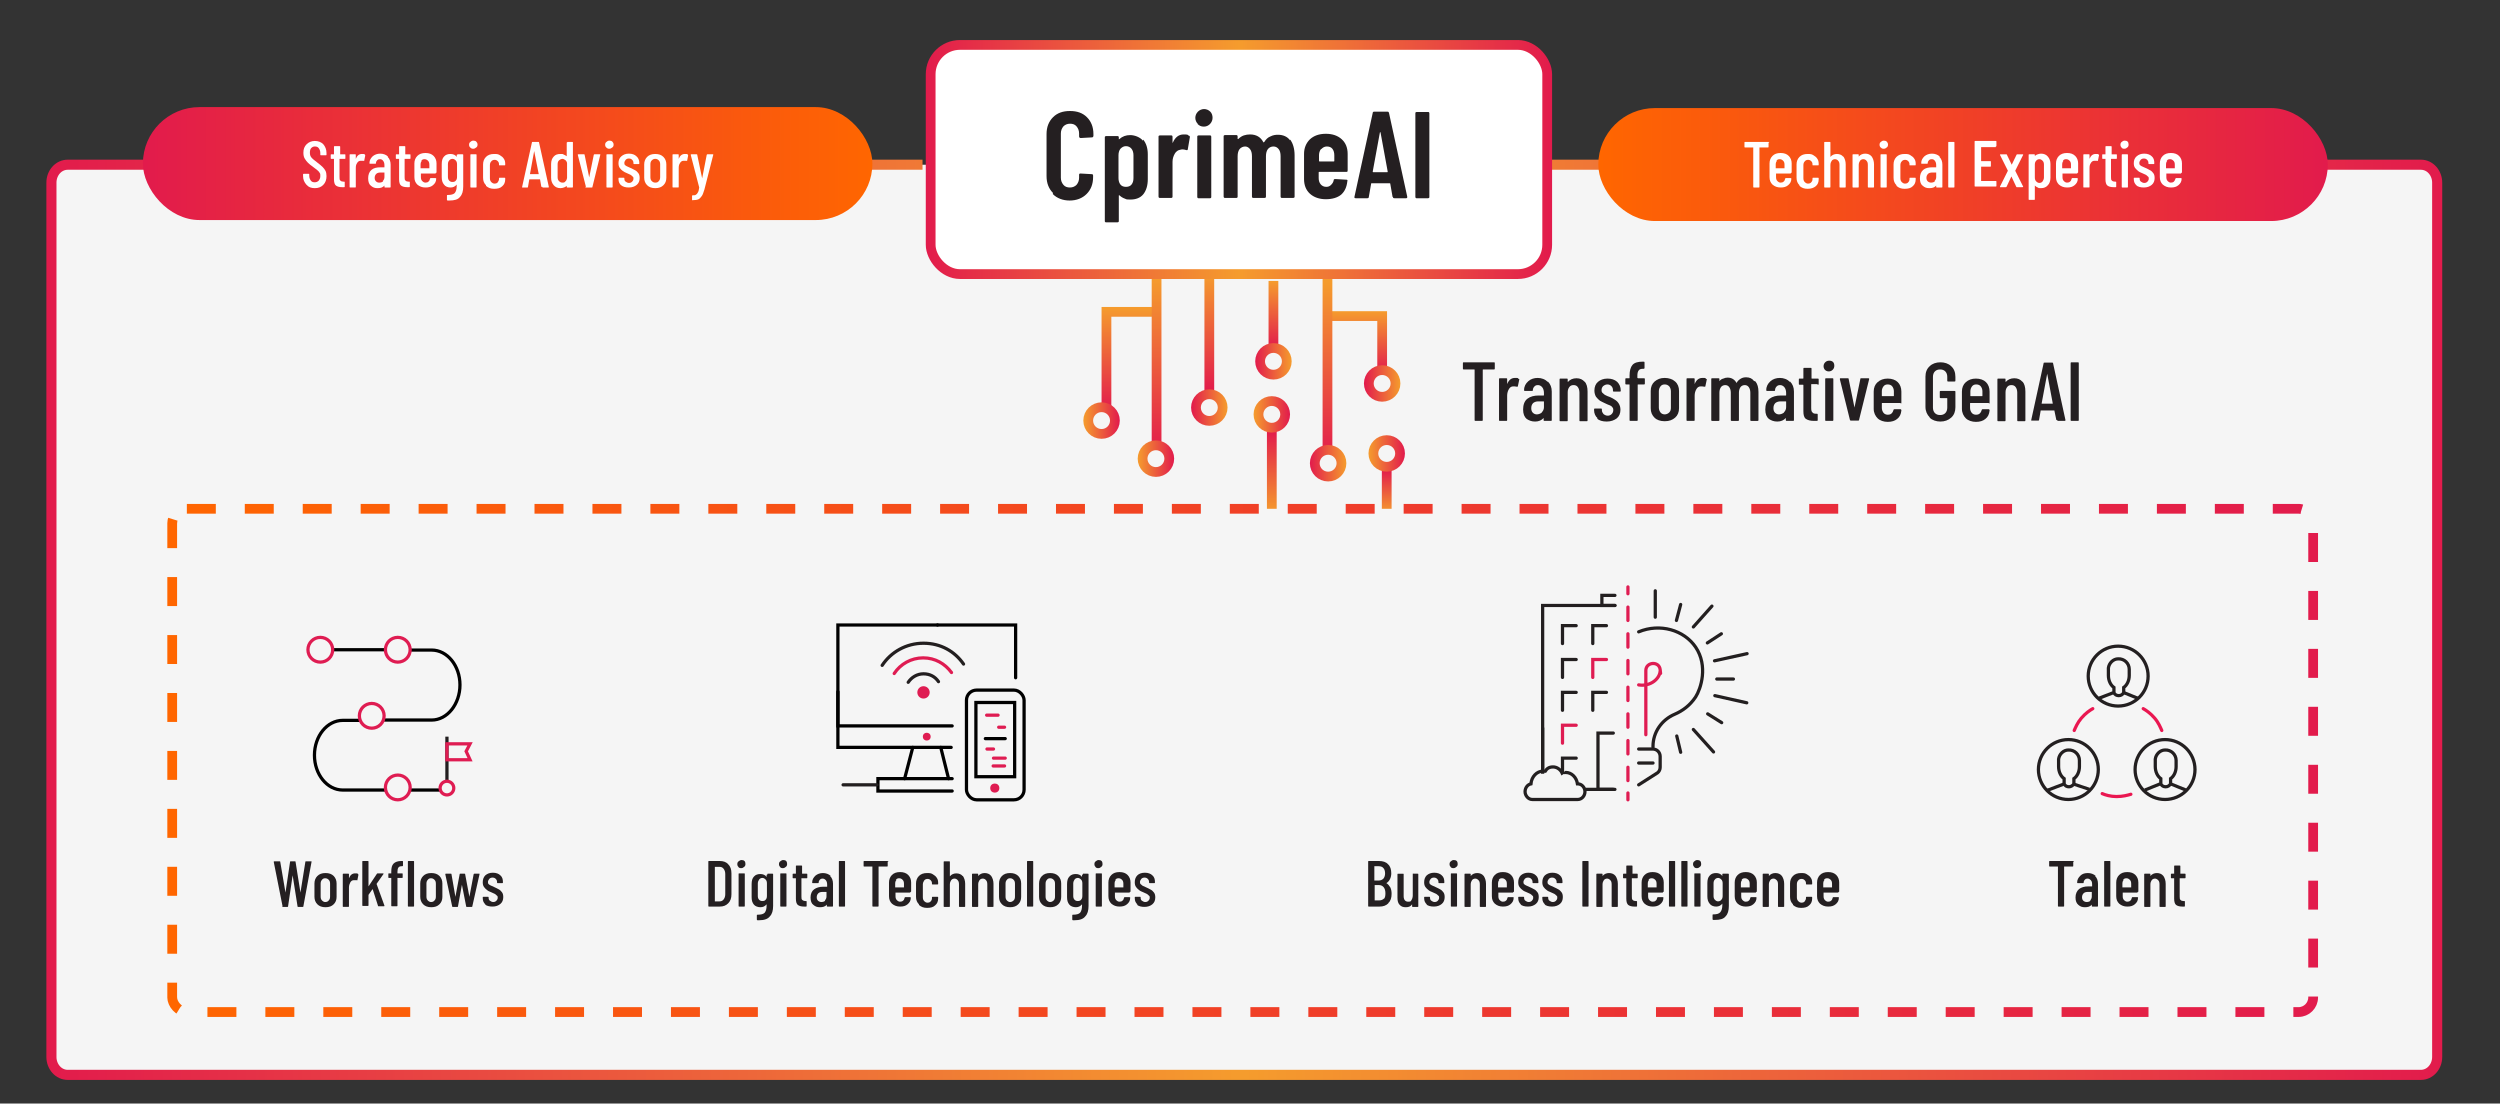 <?xml version="1.0" encoding="UTF-8"?> <svg xmlns="http://www.w3.org/2000/svg" xmlns:xlink="http://www.w3.org/1999/xlink" id="Layer_1" version="1.1" viewBox="0 0 768 339"><rect x="0" y="0" width="768" height="339" fill="#333333" stroke="none"/><defs><style> .st0 { fill: url(#linear-gradient18); } .st1 { fill: #df1c52; } .st2 { fill: url(#New_Gradient_Swatch); } .st3, .st4, .st5, .st6, .st7, .st8, .st9, .st10, .st11, .st12, .st13, .st14, .st15, .st16, .st17, .st18, .st19, .st20, .st21, .st22, .st23, .st24, .st25, .st26, .st27, .st28, .st29 { stroke-miterlimit: 10; } .st3, .st4, .st5, .st6, .st7, .st8, .st9, .st10, .st11, .st12, .st13, .st14, .st15, .st16, .st17, .st18, .st19, .st20, .st21, .st23, .st24, .st25, .st27, .st28, .st29 { fill: none; } .st3, .st23 { stroke: #231f20; } .st4, .st12, .st23, .st25, .st27 { stroke-linecap: round; } .st4, .st24 { stroke: #000; } .st5 { stroke: url(#linear-gradient14); } .st5, .st6, .st7, .st8, .st9, .st10, .st11, .st13, .st14, .st15, .st16, .st17, .st18, .st19, .st20, .st21, .st22, .st28 { stroke-width: 3px; } .st6 { stroke: url(#linear-gradient16); } .st7 { stroke: url(#linear-gradient10); } .st8 { stroke: url(#linear-gradient15); } .st9 { stroke: url(#linear-gradient13); } .st10 { stroke: url(#linear-gradient12); } .st11 { stroke: url(#linear-gradient11); } .st12 { stroke-dasharray: 4.1 4.1; } .st12, .st25, .st29 { stroke: #df1c52; } .st13 { stroke: url(#linear-gradient8); } .st14 { stroke: url(#linear-gradient2); } .st15 { stroke: url(#linear-gradient1); } .st16 { stroke: url(#linear-gradient7); } .st17 { stroke: url(#linear-gradient3); } .st18 { stroke: url(#linear-gradient5); } .st19 { stroke: url(#linear-gradient4); } .st20 { stroke: url(#linear-gradient6); } .st21 { stroke: url(#linear-gradient9); } .st30 { fill: #241f21; } .st31, .st22 { fill: #fff; } .st22 { stroke: url(#linear-gradient17); } .st26 { stroke: url(#linear-gradient); stroke-width: 3.1px; } .st26, .st32 { fill: #f5f5f5; } .st33 { fill: #241f21; } .st27 { stroke: #ea1751; } .st28 { stroke: url(#New_Gradient_Swatch1); stroke-dasharray: 8.9 8.9; } </style><linearGradient id="linear-gradient" x1="14.3" y1="190.4" x2="750.3" y2="190.4" gradientUnits="userSpaceOnUse"><stop offset="0" stop-color="#e21b4c"></stop><stop offset=".5" stop-color="#f59c2d"></stop><stop offset="1" stop-color="#e21b4c"></stop></linearGradient><linearGradient id="linear-gradient1" x1="371.5" y1="120.1" x2="371.5" y2="84.1" gradientUnits="userSpaceOnUse"><stop offset="0" stop-color="#e21b4c"></stop><stop offset="1" stop-color="#f59c2d"></stop></linearGradient><linearGradient id="linear-gradient2" x1="366" y1="125.2" x2="377.1" y2="125.2" gradientUnits="userSpaceOnUse"><stop offset="0" stop-color="#e21b4c"></stop><stop offset="1" stop-color="#f59c2d"></stop></linearGradient><linearGradient id="linear-gradient3" x1="391.2" y1="107" x2="391.2" y2="86.3" xlink:href="#linear-gradient1"></linearGradient><linearGradient id="linear-gradient4" x1="385.6" y1="111" x2="396.8" y2="111" xlink:href="#linear-gradient1"></linearGradient><linearGradient id="linear-gradient5" x1="417.4" y1="114.7" x2="417.4" y2="95.6" xlink:href="#linear-gradient1"></linearGradient><linearGradient id="linear-gradient6" x1="419.1" y1="117.8" x2="430.2" y2="117.8" xlink:href="#linear-gradient1"></linearGradient><linearGradient id="linear-gradient7" x1="280.2" y1="93.7" x2="280.2" y2="68.4" gradientTransform="translate(670.9 226.1) rotate(-180)" xlink:href="#linear-gradient1"></linearGradient><linearGradient id="linear-gradient8" x1="274.6" y1="98.8" x2="285.7" y2="98.8" gradientTransform="translate(670.9 226.1) rotate(-180)" xlink:href="#linear-gradient1"></linearGradient><linearGradient id="linear-gradient9" x1="407.8" y1="131.9" x2="407.8" y2="86.8" gradientTransform="translate(0 -17.3) scale(1 1.2)" xlink:href="#linear-gradient1"></linearGradient><linearGradient id="linear-gradient10" x1="402.4" y1="142.3" x2="413.6" y2="142.3" xlink:href="#linear-gradient1"></linearGradient><linearGradient id="linear-gradient11" x1="244.9" y1="81.8" x2="244.9" y2="68.4" gradientTransform="translate(670.9 226.1) rotate(-180)" xlink:href="#linear-gradient1"></linearGradient><linearGradient id="linear-gradient12" x1="239.3" y1="86.8" x2="250.5" y2="86.8" gradientTransform="translate(670.9 226.1) rotate(-180)" xlink:href="#linear-gradient1"></linearGradient><linearGradient id="linear-gradient13" x1="273.5" y1="126.3" x2="273.5" y2="94.3" gradientTransform="translate(620) rotate(-180) scale(1 -1)" xlink:href="#linear-gradient1"></linearGradient><linearGradient id="linear-gradient14" x1="276" y1="129.2" x2="287.1" y2="129.2" gradientTransform="translate(620) rotate(-180) scale(1 -1)" xlink:href="#linear-gradient1"></linearGradient><linearGradient id="linear-gradient15" x1="264.7" y1="130.7" x2="264.7" y2="85.6" gradientTransform="translate(620 -17.3) rotate(-180) scale(1 -1.2)" xlink:href="#linear-gradient1"></linearGradient><linearGradient id="linear-gradient16" x1="259.3" y1="140.9" x2="270.5" y2="140.9" gradientTransform="translate(620) rotate(-180) scale(1 -1)" xlink:href="#linear-gradient1"></linearGradient><linearGradient id="linear-gradient17" x1="284.4" y1="49" x2="476.8" y2="49" xlink:href="#linear-gradient"></linearGradient><linearGradient id="linear-gradient18" x1="43.9" y1="50.3" x2="268" y2="50.3" gradientUnits="userSpaceOnUse"><stop offset="0" stop-color="#e21b4c"></stop><stop offset="1" stop-color="#f60"></stop></linearGradient><linearGradient id="New_Gradient_Swatch" data-name="New Gradient Swatch" x1="491" y1="50.6" x2="715.1" y2="50.6" gradientUnits="userSpaceOnUse"><stop offset="0" stop-color="#f60"></stop><stop offset="1" stop-color="#e21b4c"></stop></linearGradient><linearGradient id="New_Gradient_Swatch1" data-name="New Gradient Swatch" x1="51.4" y1="233.6" x2="712.1" y2="233.6" xlink:href="#New_Gradient_Swatch"></linearGradient></defs><path class="st26" d="M283.4,50.6H20.8c-2.8,0-5,2.5-5,5.5v268.6c0,3,2.2,5.5,5,5.5h722.9c2.8,0,5-2.5,5-5.5V56.1c0-3-2.2-5.5-5-5.5h-271"></path><g><line class="st15" x1="371.5" y1="84.1" x2="371.5" y2="120.1"></line><circle class="st14" cx="371.5" cy="125.2" r="4.1"></circle><line class="st17" x1="391.2" y1="86.3" x2="391.2" y2="107"></line><circle class="st19" cx="391.2" cy="111" r="4.1"></circle><polyline class="st18" points="424.6 114.7 424.6 97.1 408.6 97.1"></polyline><circle class="st20" cx="424.6" cy="117.8" r="4.1"></circle><line class="st16" x1="390.7" y1="157.7" x2="390.7" y2="132.4"></line><circle class="st13" cx="390.7" cy="127.3" r="4.1"></circle><line class="st21" x1="407.8" y1="85.7" x2="407.8" y2="139.3"></line><circle class="st7" cx="408" cy="142.3" r="4.1"></circle><line class="st11" x1="426" y1="157.7" x2="426" y2="144.4"></line><circle class="st10" cx="426" cy="139.3" r="4.1"></circle><polyline class="st9" points="339.9 126.3 339.9 95.8 354.5 95.8"></polyline><circle class="st5" cx="338.4" cy="129.2" r="4.1"></circle><line class="st8" x1="355.3" y1="84.4" x2="355.3" y2="138"></line><circle class="st6" cx="355.1" cy="140.9" r="4.1"></circle></g><rect class="st22" x="285.9" y="13.8" width="189.4" height="70.4" rx="9" ry="9"></rect><rect class="st0" x="43.9" y="32.9" width="224.1" height="34.7" rx="17.4" ry="17.4"></rect><rect class="st2" x="491" y="33.2" width="224.1" height="34.7" rx="17.4" ry="17.4"></rect><g><path class="st31" d="M94.1,56.7c-.6-.7-1-1.5-1-2.6v-.5c0-.1,0-.2.2-.2h1.5c.1,0,.2,0,.2.2v.4c0,.6.2,1.1.5,1.5.3.4.7.5,1.2.5s.9-.2,1.2-.5c.3-.4.5-.8.5-1.4s0-.7-.2-1c-.2-.3-.4-.6-.7-.8-.3-.2-.7-.6-1.3-1-.7-.5-1.2-.9-1.6-1.3-.4-.4-.7-.8-1-1.3-.3-.5-.4-1.1-.4-1.8,0-1.1.3-1.9,1-2.6.6-.6,1.5-1,2.5-1s1.9.3,2.6,1c.6.7,1,1.6,1,2.7v.5c0,.1,0,.2-.2.2h-1.5c-.1,0-.2,0-.2-.2v-.5c0-.6-.2-1.1-.5-1.5-.3-.4-.7-.5-1.2-.5s-.8.2-1.1.5c-.3.3-.4.8-.4,1.4s.1,1,.4,1.4c.3.4.9.9,1.7,1.5.8.6,1.4,1.1,1.8,1.5.4.4.7.8.9,1.2.2.4.3,1,.3,1.6,0,1.1-.3,2-1,2.7-.7.7-1.5,1-2.6,1s-1.9-.3-2.5-1Z"></path><path class="st31" d="M105.7,48.8h-1.4c0,0,0,0,0,0v5.6c0,.5,0,.9.3,1.1.2.2.5.3.9.3h.2c.1,0,.2,0,.2.2v1.3c0,.1,0,.2-.2.2h-.6c-.9,0-1.5-.2-1.9-.5-.4-.3-.6-1-.6-1.9v-6.3c0,0,0,0,0,0h-.8c-.1,0-.2,0-.2-.2v-1c0-.1,0-.2.2-.2h.8c0,0,0,0,0,0v-2.3c0-.1,0-.2.2-.2h1.5c.1,0,.2,0,.2.2v2.3c0,0,0,0,0,0h1.4c.1,0,.2,0,.2.2v1c0,.1,0,.2-.2.2Z"></path><path class="st31" d="M112.1,47.5c0,0,.1.1.1.3l-.3,1.5c0,.1,0,.2-.2.1-.2,0-.4,0-.6,0s-.2,0-.4,0c-.4,0-.8.3-1,.7-.3.4-.4.9-.4,1.5v5.8c0,.1,0,.2-.2.2h-1.5c-.1,0-.2,0-.2-.2v-9.8c0-.1,0-.2.2-.2h1.5c.1,0,.2,0,.2.2v1.2s0,0,0,0c0,0,0,0,0,0,.4-1,1-1.5,1.9-1.5s.6,0,.9.2Z"></path><path class="st31" d="M119.1,48.2c.6.6.9,1.4.9,2.4v6.8c0,.1,0,.2-.2.2h-1.5c-.1,0-.2,0-.2-.2v-.4s0,0,0,0c0,0,0,0,0,0-.5.6-1.2.8-2.1.8s-1.4-.2-2-.7c-.6-.4-.9-1.2-.9-2.3s.3-2,1-2.6,1.6-.8,2.8-.8h1.2c0,0,0,0,0,0v-.6c0-.6-.1-1-.4-1.4s-.6-.5-1-.5-.6.1-.8.3c-.2.2-.4.5-.4.9,0,.1,0,.2-.2.2h-1.6c-.1,0-.2,0-.2-.2,0-.9.4-1.5,1-2.1.6-.5,1.4-.8,2.3-.8s1.8.3,2.4.9ZM117.6,55.6c.3-.3.5-.7.5-1.2v-1.4c0,0,0,0,0,0h-1.2c-.5,0-1,.1-1.3.4-.3.3-.5.7-.5,1.2s.1.8.4,1.1.6.4,1,.4.9-.1,1.2-.4Z"></path><path class="st31" d="M125.7,48.8h-1.4c0,0,0,0,0,0v5.6c0,.5,0,.9.3,1.1.2.2.5.3.9.3h.2c.1,0,.2,0,.2.2v1.3c0,.1,0,.2-.2.2h-.6c-.9,0-1.5-.2-1.9-.5-.4-.3-.6-1-.6-1.9v-6.3c0,0,0,0,0,0h-.8c-.1,0-.2,0-.2-.2v-1c0-.1,0-.2.2-.2h.8c0,0,0,0,0,0v-2.3c0-.1,0-.2.2-.2h1.5c.1,0,.2,0,.2.2v2.3c0,0,0,0,0,0h1.4c.1,0,.2,0,.2.2v1c0,.1,0,.2-.2.2Z"></path><path class="st31" d="M133.8,53.3h-4.5c0,0,0,0,0,0v1.1c0,.5.1.9.4,1.2.3.3.6.5,1,.5s.7-.1.9-.3c.3-.2.4-.5.5-.9,0-.1.1-.2.2-.2h1.5c0,0,.1.1.2.1,0,0,0,0,0,.1,0,.9-.4,1.5-1,2s-1.3.7-2.3.7-1.8-.3-2.5-.9c-.6-.6-.9-1.3-.9-2.3v-4.2c0-.9.3-1.7.9-2.3.6-.6,1.4-.9,2.5-.9s1.9.3,2.5.9c.6.6.9,1.4.9,2.3v2.7c0,.1,0,.2-.2.2ZM129.6,49.4c-.3.3-.4.7-.4,1.2v1.1c0,0,0,0,0,0h2.7c0,0,0,0,0,0v-1.1c0-.5-.1-.9-.4-1.2-.3-.3-.6-.5-1.1-.5s-.8.2-1,.5Z"></path><path class="st31" d="M140.6,47.4h1.5c.1,0,.2,0,.2.2v9.7c0,1.4-.3,2.5-1,3.2-.6.8-1.7,1.1-3.3,1.1h-.5c-.1,0-.2-.1-.2-.2v-1.3c0-.1,0-.2.2-.2,1.1,0,1.8-.2,2.2-.6.4-.5.6-1.2.6-2.2v-.4s0,0,0,0c0,0,0,0,0,0-.5.6-1.1.9-1.9.9s-1.6-.3-2-.9c-.5-.6-.7-1.3-.7-2.3v-4c0-1,.2-1.8.7-2.3.5-.6,1.2-.8,2-.8s1.5.3,1.9.9c0,0,0,0,0,0s0,0,0,0v-.5c0-.1,0-.2.2-.2ZM140,55.5c.3-.3.4-.7.4-1.2v-3.8c0-.5-.1-.9-.4-1.2-.3-.3-.6-.5-1-.5s-.8.2-1,.5c-.3.3-.4.7-.4,1.2v3.8c0,.5.1.9.4,1.2.3.3.6.4,1,.4s.8-.1,1-.4Z"></path><path class="st31" d="M144.5,45.4c-.2-.2-.4-.5-.4-.9s.1-.7.4-.9c.2-.2.5-.4.9-.4s.7.1.9.3c.2.2.4.5.4.9s-.1.7-.4.9-.5.4-.9.4-.7-.1-.9-.4ZM144.5,57.4v-9.8c0-.1,0-.2.2-.2h1.5c.1,0,.2,0,.2.2v9.8c0,.1,0,.2-.2.2h-1.5c-.1,0-.2,0-.2-.2Z"></path><path class="st31" d="M149.3,56.9c-.6-.6-.9-1.3-.9-2.3v-4.1c0-.9.3-1.7.9-2.3.6-.6,1.4-.9,2.5-.9s1.3.1,1.8.4c.5.3.9.6,1.2,1.1.3.4.4,1,.4,1.5v.3c0,.1,0,.2-.2.2h-1.5c-.1,0-.2,0-.2-.1v-.2c0-.4-.1-.7-.4-1-.3-.3-.6-.4-1-.4s-.8.2-1,.5c-.3.3-.4.7-.4,1.2v3.9c0,.5.1.9.4,1.2.3.3.6.5,1,.5s.8-.1,1-.4.4-.6.4-1v-.2c0-.1,0-.2.2-.2h1.5c.1,0,.2,0,.2.2v.3c0,.9-.3,1.6-.9,2.1-.6.6-1.4.8-2.5.8s-1.8-.3-2.5-.9Z"></path><path class="st31" d="M166.3,57.4l-.4-2.3s0,0,0,0c0,0,0,0,0,0h-3.3s0,0,0,0c0,0,0,0,0,0l-.4,2.3c0,.1,0,.2-.2.2h-1.5c0,0-.1,0-.1,0,0,0,0,0,0-.2l3-13.6c0-.1,0-.2.2-.2h1.8c.1,0,.2,0,.2.2l3,13.6h0c0,.2,0,.2-.2.2h-1.6c-.1,0-.2,0-.2-.2ZM162.8,53.5h2.7s0,0,0,0l-1.4-7.1s0,0,0,0,0,0,0,0l-1.3,7.1c0,0,0,0,0,0Z"></path><path class="st31" d="M174.3,43.6h1.5c.1,0,.2,0,.2.2v13.6c0,.1,0,.2-.2.2h-1.5c-.1,0-.2,0-.2-.2v-.3s0,0,0,0c0,0,0,0,0,0-.3.2-.5.4-.9.5-.3.1-.6.2-1,.2-.9,0-1.6-.3-2.1-.9s-.8-1.3-.8-2.3v-4.2c0-1,.3-1.8.8-2.3.5-.6,1.2-.8,2.1-.8s.6,0,1,.2c.3.1.6.3.9.5,0,0,0,0,0,0,0,0,0,0,0,0v-4.1c0-.1,0-.2.2-.2ZM173.7,55.7c.3-.2.4-.6.5-1v-4.5c0-.4-.2-.7-.5-1-.3-.2-.6-.4-.9-.4s-.8.2-1.1.5c-.3.3-.4.7-.4,1.2v3.9c0,.5.1.9.4,1.2s.6.5,1.1.5.7-.1.9-.4Z"></path><path class="st31" d="M180,57.4l-2.5-9.8h0c0-.2,0-.2.2-.2h1.7c.1,0,.2,0,.2.2l1.4,6.9s0,0,0,0,0,0,0,0l1.4-6.9c0-.1.1-.2.2-.2h1.7c0,0,.1,0,.1,0s0,0,0,.2l-2.4,9.8c0,.1,0,.2-.2.2h-1.8c-.1,0-.2,0-.2-.2Z"></path><path class="st31" d="M186.3,45.4c-.2-.2-.4-.5-.4-.9s.1-.7.4-.9c.2-.2.5-.4.9-.4s.7.1.9.3c.2.2.4.5.4.9s-.1.7-.4.9-.5.4-.9.4-.7-.1-.9-.4ZM186.3,57.4v-9.8c0-.1,0-.2.2-.2h1.5c.1,0,.2,0,.2.2v9.8c0,.1,0,.2-.2.2h-1.5c-.1,0-.2,0-.2-.2Z"></path><path class="st31" d="M190.9,57c-.6-.5-.9-1.1-.9-2v-.2c0-.1,0-.2.2-.2h1.4c.1,0,.2,0,.2.2h0c0,.5.1.8.4,1,.3.2.6.4,1,.4s.7-.1,1-.4c.2-.2.4-.5.4-.9s0-.5-.3-.7c-.2-.2-.4-.4-.6-.5-.2-.1-.6-.3-1.1-.5-.5-.2-.9-.4-1.3-.7-.3-.2-.6-.5-.9-.9-.3-.4-.4-.9-.4-1.5,0-.9.3-1.6.9-2.1.6-.5,1.3-.8,2.3-.8s1.8.3,2.3.8c.6.5.9,1.2.9,2.1h0c0,.2,0,.3-.2.3h-1.4c-.1,0-.2,0-.2-.2h0c0-.5-.1-.8-.4-1.1s-.6-.4-1-.4-.7.1-1,.4c-.2.3-.4.6-.4.9s0,.5.2.7c.2.2.4.3.6.4.2.1.6.3,1.1.5.5.2,1,.5,1.4.7.4.2.7.5,1,.9.3.4.4.9.4,1.5,0,.9-.3,1.6-.9,2.1-.6.5-1.4.8-2.4.8s-1.8-.2-2.4-.7Z"></path><path class="st31" d="M198.8,56.9c-.6-.6-.9-1.4-.9-2.3v-4.1c0-.9.3-1.7.9-2.3.6-.6,1.4-.9,2.5-.9s1.9.3,2.5.9c.6.6.9,1.4.9,2.3v4.1c0,1-.3,1.7-.9,2.3-.6.6-1.4.9-2.5.9s-1.9-.3-2.5-.9ZM202.4,55.6c.3-.3.4-.7.4-1.2v-3.9c0-.5-.1-.9-.4-1.2-.3-.3-.6-.5-1.1-.5s-.8.2-1.1.5c-.3.3-.4.7-.4,1.2v3.9c0,.5.1.9.4,1.2.3.3.6.5,1.1.5s.8-.1,1.1-.5Z"></path><path class="st31" d="M211.3,47.5c0,0,.1.1.1.3l-.3,1.5c0,.1,0,.2-.2.1-.2,0-.4,0-.6,0s-.2,0-.4,0c-.4,0-.8.3-1,.7-.3.4-.4.9-.4,1.5v5.8c0,.1,0,.2-.2.2h-1.5c-.1,0-.2,0-.2-.2v-9.8c0-.1,0-.2.2-.2h1.5c.1,0,.2,0,.2.2v1.2s0,0,0,0c0,0,0,0,0,0,.4-1,1-1.5,1.9-1.5s.6,0,.9.2Z"></path><path class="st31" d="M212.6,61.5s0,0,0-.1v-1.2c0-.1,0-.2.2-.2.4,0,.8,0,1-.2.2-.1.4-.3.6-.7.2-.3.3-.8.4-1.5h0c0-.1-2.6-10-2.6-10h0c0-.2,0-.2.2-.2h1.6c.1,0,.2,0,.2.2l1.5,7.2s0,0,0,0,0,0,0,0l1.4-7.2c0-.1.1-.2.2-.2h1.7c0,0,.1,0,.1,0,0,0,0,0,0,.2l-2.7,10.6c-.3.9-.5,1.6-.8,2s-.6.8-1,1c-.4.2-1.1.3-1.9.3h-.1s0,0,0,0Z"></path></g><g><path class="st31" d="M543.3,43.8v1.3c0,.1,0,.2-.2.2h-2.6c0,0,0,0,0,0v12.1c0,.1,0,.2-.2.2h-1.5c-.1,0-.2,0-.2-.2v-12.1c0,0,0,0,0,0h-2.5c-.1,0-.2,0-.2-.2v-1.3c0-.1,0-.2.2-.2h7.2c.1,0,.2,0,.2.2Z"></path><path class="st31" d="M550.1,53.3h-4.5c0,0,0,0,0,0v1.1c0,.5.1.9.4,1.2s.6.5,1,.5.7-.1.9-.3c.3-.2.4-.5.5-.9,0-.1.1-.2.2-.2h1.5c0,0,.1.1.2.1,0,0,0,0,0,.1,0,.9-.4,1.5-1,2-.6.5-1.3.7-2.3.7s-1.8-.3-2.5-.9c-.6-.6-.9-1.3-.9-2.3v-4.2c0-.9.3-1.7.9-2.3.6-.6,1.4-.9,2.5-.9s1.9.3,2.5.9c.6.6.9,1.4.9,2.3v2.7c0,.1,0,.2-.2.2ZM545.9,49.4c-.3.3-.4.7-.4,1.2v1.1c0,0,0,0,0,0h2.7c0,0,0,0,0,0v-1.1c0-.5-.1-.9-.4-1.2-.3-.3-.6-.5-1.1-.5s-.8.2-1,.5Z"></path><path class="st31" d="M552.8,56.9c-.6-.6-.9-1.3-.9-2.3v-4.1c0-.9.3-1.7.9-2.3.6-.6,1.4-.9,2.5-.9s1.3.1,1.8.4c.5.3.9.6,1.2,1.1.3.4.4,1,.4,1.5v.3c0,.1,0,.2-.2.2h-1.5c-.1,0-.2,0-.2-.1v-.2c0-.4-.1-.7-.4-1-.3-.3-.6-.4-1-.4s-.8.2-1,.5c-.3.3-.4.7-.4,1.2v3.9c0,.5.1.9.4,1.2s.6.5,1,.5.8-.1,1-.4c.3-.3.4-.6.4-1v-.2c0-.1,0-.2.2-.2h1.5c.1,0,.2,0,.2.2v.3c0,.9-.3,1.6-.9,2.1s-1.4.8-2.5.8-1.8-.3-2.5-.9Z"></path><path class="st31" d="M566.3,48.1c.4.6.7,1.4.7,2.4v6.9c0,.1,0,.2-.2.2h-1.5c-.1,0-.2,0-.2-.2v-6.7c0-.6-.1-1-.4-1.3-.2-.3-.6-.5-1-.5s-.8.2-1,.5-.4.7-.4,1.3c0,0,0,.1,0,.1v6.6c0,.1,0,.2-.2.2h-1.5c-.1,0-.2,0-.2-.2v-13.6c0-.1,0-.2.2-.2h1.5c.1,0,.2,0,.2.2v4.4s0,0,0,0c0,0,0,0,0,0,.5-.6,1.2-.9,2-.9s1.5.3,1.9.8Z"></path><path class="st31" d="M575,48.1c.4.6.7,1.4.7,2.4v6.9c0,.1,0,.2-.2.2h-1.5c-.1,0-.2,0-.2-.2v-6.7c0-.6-.1-1-.4-1.3-.2-.3-.6-.5-1-.5s-.8.2-1,.5-.4.7-.4,1.3c0,0,0,.1,0,.1v6.6c0,.1,0,.2-.2.2h-1.5c-.1,0-.2,0-.2-.2v-9.8c0-.1,0-.2.2-.2h1.5c.1,0,.2,0,.2.2v.5s0,0,0,0c0,0,0,0,0,0,.5-.6,1.2-.9,2-.9s1.5.3,1.9.8Z"></path><path class="st31" d="M577.8,45.4c-.2-.2-.4-.5-.4-.9s.1-.7.4-.9c.2-.2.5-.4.9-.4s.7.1.9.3c.2.2.4.5.4.9s-.1.7-.4.9c-.2.2-.5.4-.9.4s-.7-.1-.9-.4ZM577.7,57.4v-9.8c0-.1,0-.2.2-.2h1.5c.1,0,.2,0,.2.2v9.8c0,.1,0,.2-.2.2h-1.5c-.1,0-.2,0-.2-.2Z"></path><path class="st31" d="M582.6,56.9c-.6-.6-.9-1.3-.9-2.3v-4.1c0-.9.3-1.7.9-2.3.6-.6,1.4-.9,2.5-.9s1.3.1,1.8.4c.5.3.9.6,1.2,1.1.3.4.4,1,.4,1.5v.3c0,.1,0,.2-.2.2h-1.5c-.1,0-.2,0-.2-.1v-.2c0-.4-.1-.7-.4-1-.3-.3-.6-.4-1-.4s-.8.2-1,.5c-.3.3-.4.7-.4,1.2v3.9c0,.5.1.9.4,1.2.3.3.6.5,1,.5s.8-.1,1-.4c.3-.3.4-.6.4-1v-.2c0-.1,0-.2.2-.2h1.5c.1,0,.2,0,.2.2v.3c0,.9-.3,1.6-.9,2.1-.6.6-1.4.8-2.5.8s-1.8-.3-2.5-.9Z"></path><path class="st31" d="M595.8,48.2c.6.6.9,1.4.9,2.4v6.8c0,.1,0,.2-.2.2h-1.5c-.1,0-.2,0-.2-.2v-.4s0,0,0,0c0,0,0,0,0,0-.5.6-1.2.8-2.1.8s-1.4-.2-2-.7c-.6-.4-.9-1.2-.9-2.3s.3-2,1-2.6,1.6-.8,2.8-.8h1.2c0,0,0,0,0,0v-.6c0-.6-.1-1-.4-1.4s-.6-.5-1-.5-.6.1-.8.3c-.2.2-.4.5-.4.9,0,.1,0,.2-.2.2h-1.6c-.1,0-.2,0-.2-.2,0-.9.4-1.5,1-2.1.6-.5,1.4-.8,2.3-.8s1.8.3,2.4.9ZM594.3,55.6c.3-.3.5-.7.5-1.2v-1.4c0,0,0,0,0,0h-1.2c-.5,0-1,.1-1.3.4-.3.3-.5.7-.5,1.2s.1.8.4,1.1c.2.2.6.4,1,.4s.9-.1,1.2-.4Z"></path><path class="st31" d="M598.5,57.4v-13.6c0-.1,0-.2.2-.2h1.5c.1,0,.2,0,.2.2v13.6c0,.1,0,.2-.2.2h-1.5c-.1,0-.2,0-.2-.2Z"></path><path class="st31" d="M613.1,45.2h-4.5c0,0,0,0,0,0v4.3c0,0,0,0,0,0h2.8c.1,0,.2,0,.2.2v1.3c0,.1,0,.2-.2.2h-2.8c0,0,0,0,0,0v4.4c0,0,0,0,0,0h4.5c.1,0,.2,0,.2.2v1.3c0,.1,0,.2-.2.2h-6.3c-.1,0-.2,0-.2-.2v-13.6c0-.1,0-.2.2-.2h6.3c.1,0,.2,0,.2.2v1.3c0,.1,0,.2-.2.2Z"></path><path class="st31" d="M614.4,57.5s0-.1,0-.2l2.4-4.8s0,0,0-.1l-2.4-4.8s0,0,0-.1c0,0,0-.1.2-.1h1.7c.1,0,.2,0,.2.1l1.5,3.1s0,0,0,0,0,0,0,0l1.5-3.1c0,0,.1-.1.2-.1h1.7c0,0,.1,0,.1,0,0,0,0,.1,0,.2l-2.4,4.8s0,0,0,.1l2.4,4.8s0,0,0,.1c0,0,0,.1-.2.1h-1.7c-.1,0-.2,0-.2-.1l-1.5-3.2s0,0,0,0,0,0,0,0l-1.5,3.2c0,0-.1.1-.2.1h-1.7c0,0-.1,0-.1,0Z"></path><path class="st31" d="M629.1,48.1c.5.6.8,1.3.8,2.3v4.2c0,1-.3,1.8-.8,2.3-.5.6-1.2.9-2.1.9s-.6,0-1-.2c-.3-.1-.6-.3-.9-.6,0,0,0,0,0,0v4.2c0,.1,0,.2-.2.2h-1.5c-.1,0-.2,0-.2-.2v-13.6c0-.1,0-.2.2-.2h1.5c.1,0,.2,0,.2.2v.3s0,0,0,0c0,0,0,0,0,0,.3-.2.5-.4.9-.5.3-.1.6-.2,1-.2.9,0,1.6.3,2.1.9ZM627.5,49.4c-.3-.3-.6-.5-1-.5s-.8.2-1,.5c-.3.3-.4.7-.4,1.2v3.9c0,.5.1.9.4,1.2s.6.5,1,.5.8-.2,1-.5.4-.7.4-1.2v-3.9c0-.5-.1-.9-.4-1.2Z"></path><path class="st31" d="M638.1,53.3h-4.5c0,0,0,0,0,0v1.1c0,.5.1.9.4,1.2s.6.5,1,.5.7-.1.9-.3c.3-.2.4-.5.5-.9,0-.1.1-.2.2-.2h1.5c0,0,.1.1.2.1,0,0,0,0,0,.1,0,.9-.4,1.5-1,2-.6.5-1.3.7-2.3.7s-1.8-.3-2.5-.9c-.6-.6-.9-1.3-.9-2.3v-4.2c0-.9.3-1.7.9-2.3.6-.6,1.4-.9,2.5-.9s1.9.3,2.5.9c.6.6.9,1.4.9,2.3v2.7c0,.1,0,.2-.2.2ZM633.9,49.4c-.3.3-.4.7-.4,1.2v1.1c0,0,0,0,0,0h2.7c0,0,0,0,0,0v-1.1c0-.5-.1-.9-.4-1.2-.3-.3-.6-.5-1.1-.5s-.8.2-1,.5Z"></path><path class="st31" d="M644.8,47.5c0,0,.1.1,0,.3l-.3,1.5c0,.1,0,.2-.2.1-.2,0-.4,0-.6,0s-.2,0-.4,0c-.4,0-.8.3-1,.7-.3.4-.4.9-.4,1.5v5.8c0,.1,0,.2-.2.2h-1.5c-.1,0-.2,0-.2-.2v-9.8c0-.1,0-.2.2-.2h1.5c.1,0,.2,0,.2.2v1.2s0,0,0,0c0,0,0,0,0,0,.4-1,1-1.5,1.9-1.5s.6,0,.9.2Z"></path><path class="st31" d="M649.9,48.8h-1.4c0,0,0,0,0,0v5.6c0,.5,0,.9.3,1.1.2.2.5.3.9.3h.2c.1,0,.2,0,.2.2v1.3c0,.1,0,.2-.2.2h-.6c-.9,0-1.5-.2-1.9-.5-.4-.3-.6-1-.6-1.9v-6.3c0,0,0,0,0,0h-.8c-.1,0-.2,0-.2-.2v-1c0-.1,0-.2.2-.2h.8c0,0,0,0,0,0v-2.3c0-.1,0-.2.2-.2h1.5c.1,0,.2,0,.2.2v2.3c0,0,0,0,0,0h1.4c.1,0,.2,0,.2.2v1c0,.1,0,.2-.2.2Z"></path><path class="st31" d="M651.8,45.4c-.2-.2-.4-.5-.4-.9s.1-.7.4-.9c.2-.2.5-.4.9-.4s.7.1.9.3c.2.2.3.5.3.9s-.1.7-.4.9c-.2.2-.5.4-.9.4s-.7-.1-.9-.4ZM651.8,57.4v-9.8c0-.1,0-.2.2-.2h1.5c.1,0,.2,0,.2.2v9.8c0,.1,0,.2-.2.2h-1.5c-.1,0-.2,0-.2-.2Z"></path><path class="st31" d="M656.4,57c-.6-.5-.9-1.1-.9-2v-.2c0-.1,0-.2.2-.2h1.4c.1,0,.2,0,.2.2h0c0,.5.1.8.4,1,.3.2.6.4,1,.4s.7-.1,1-.4c.2-.2.4-.5.4-.9s0-.5-.3-.7c-.2-.2-.4-.4-.6-.5-.2-.1-.6-.3-1.1-.5-.5-.2-1-.4-1.3-.7s-.6-.5-.9-.9-.4-.9-.4-1.5c0-.9.3-1.6.9-2.1.6-.5,1.3-.8,2.3-.8s1.8.3,2.3.8c.6.5.8,1.2.8,2.1h0c0,.2,0,.3-.2.3h-1.4c-.1,0-.2,0-.2-.2h0c0-.5-.1-.8-.4-1.1-.3-.3-.6-.4-1-.4s-.7.1-1,.4c-.2.3-.4.6-.4.9s0,.5.2.7c.2.2.4.3.6.4s.6.3,1.1.5c.5.2,1,.5,1.4.7.4.2.7.5,1,.9.3.4.4.9.4,1.5,0,.9-.3,1.6-.9,2.1-.6.5-1.4.8-2.4.8s-1.8-.2-2.4-.7Z"></path><path class="st31" d="M670,53.3h-4.5c0,0,0,0,0,0v1.1c0,.5.1.9.4,1.2.3.3.6.5,1,.5s.7-.1.9-.3.4-.5.5-.9c0-.1.1-.2.2-.2h1.5c0,0,.1.1.2.1,0,0,0,0,0,.1,0,.9-.4,1.5-1,2-.6.5-1.3.7-2.3.7s-1.8-.3-2.5-.9c-.6-.6-.9-1.3-.9-2.3v-4.2c0-.9.3-1.7.9-2.3.6-.6,1.4-.9,2.5-.9s1.9.3,2.5.9c.6.6.9,1.4.9,2.3v2.7c0,.1,0,.2-.2.2ZM665.8,49.4c-.3.3-.4.7-.4,1.2v1.1c0,0,0,0,0,0h2.7c0,0,0,0,0,0v-1.1c0-.5-.1-.9-.4-1.2-.3-.3-.6-.5-1.1-.5s-.8.2-1,.5Z"></path></g><g><path class="st33" d="M459.2,111.6v1.6c0,.2,0,.3-.3.3h-3.3c0,0-.1,0-.1.1v15.4c0,.2,0,.3-.3.3h-1.9c-.2,0-.3,0-.3-.3v-15.4c0,0,0-.1-.1-.1h-3.2c-.2,0-.3,0-.3-.3v-1.6c0-.2,0-.3.3-.3h9.2c.2,0,.3,0,.3.3Z"></path><path class="st33" d="M466.6,116.4c.1,0,.2.2.1.3l-.4,1.9c0,.2-.1.2-.3.2-.2,0-.5-.1-.7-.1s-.3,0-.5,0c-.5,0-1,.3-1.3.9-.3.5-.5,1.2-.5,1.9v7.5c0,.2,0,.3-.3.3h-1.9c-.2,0-.3,0-.3-.3v-12.5c0-.2,0-.3.3-.3h1.9c.2,0,.3,0,.3.3v1.5c0,0,0,0,0,0,0,0,0,0,0,0,.5-1.3,1.3-1.9,2.4-1.9s.8,0,1.1.3Z"></path><path class="st33" d="M475.5,117.2c.8.8,1.2,1.8,1.2,3.1v8.7c0,.2,0,.3-.3.3h-1.9c-.2,0-.3,0-.3-.3v-.6s0,0,0,0,0,0,0,0c-.6.7-1.5,1.1-2.6,1.1s-1.8-.3-2.6-.8c-.7-.6-1.1-1.5-1.1-2.9s.4-2.6,1.3-3.3c.9-.7,2.1-1,3.5-1h1.5c0,0,.1,0,.1-.1v-.7c0-.7-.2-1.3-.5-1.7-.3-.4-.8-.7-1.3-.7s-.8.1-1.1.4c-.3.3-.5.7-.5,1.1,0,.2,0,.3-.3.3h-2.1c-.2,0-.3,0-.3-.3,0-1.1.5-2,1.3-2.7.8-.7,1.8-1,2.9-1s2.3.4,3,1.2ZM473.6,126.7c.4-.4.7-.9.7-1.6v-1.7c0,0,0-.1-.1-.1h-1.6c-.7,0-1.2.2-1.6.5-.4.4-.6.9-.6,1.6s.2,1.1.5,1.4c.3.3.7.5,1.2.5s1.1-.2,1.6-.6Z"></path><path class="st33" d="M486.8,117.2c.6.7.9,1.7.9,3.1v8.8c0,.2,0,.3-.3.3h-1.9c-.2,0-.3,0-.3-.3v-8.5c0-.7-.2-1.3-.5-1.7-.3-.4-.7-.6-1.3-.6s-1,.2-1.3.6c-.3.4-.5.9-.5,1.6,0,.1,0,.2,0,.2v8.4c0,.2,0,.3-.3.3h-1.9c-.2,0-.3,0-.3-.3v-12.5c0-.2,0-.3.3-.3h1.9c.2,0,.3,0,.3.3v.7s0,0,0,0,0,0,.1,0c.6-.7,1.5-1.1,2.6-1.1s1.9.4,2.5,1.1Z"></path><path class="st33" d="M490.8,128.5c-.7-.6-1.1-1.5-1.1-2.5v-.2c0-.2,0-.3.3-.3h1.8c.2,0,.3,0,.3.3v.2c0,.5.2.8.5,1.2.4.3.8.5,1.3.5s.9-.2,1.2-.5.5-.7.5-1.2-.1-.7-.3-.9c-.2-.3-.5-.5-.8-.6-.3-.1-.8-.3-1.4-.6-.7-.3-1.2-.6-1.6-.8-.4-.3-.8-.7-1.2-1.2-.3-.5-.5-1.2-.5-1.9,0-1.2.4-2.1,1.1-2.7.7-.6,1.7-1,2.9-1s2.2.3,3,1c.7.7,1.1,1.6,1.1,2.7h0c0,.2,0,.3-.3.3h-1.8c-.2,0-.3,0-.3-.3v-.2c0-.5-.2-.9-.5-1.2-.3-.3-.7-.5-1.2-.5s-.9.2-1.3.5c-.3.3-.5.7-.5,1.2s.1.7.3.9.5.4.7.6c.3.1.7.4,1.4.6.7.3,1.3.6,1.7.9.5.3.9.7,1.2,1.2.3.5.5,1.1.5,1.9,0,1.1-.4,2-1.1,2.6-.8.6-1.8,1-3.1,1s-2.3-.3-3-.9Z"></path><path class="st33" d="M503.1,116.1c0,0,0,.1.1.1h1.8c.2,0,.3,0,.3.3v1.3c0,.2,0,.3-.3.3h-1.8c0,0-.1,0-.1.1v10.8c0,.2,0,.3-.3.3h-1.9c-.2,0-.3,0-.3-.3v-10.8c0,0,0-.1-.1-.1h-.9c-.2,0-.3,0-.3-.3v-1.3c0-.2,0-.3.3-.3h.9c0,0,.1,0,.1-.1v-.7c0-1.5.3-2.6.9-3.3s1.7-1,3.1-1h.3c.2,0,.3,0,.3.3v1.6c0,.2-.1.3-.3.3h-.3c-.6,0-1,.2-1.2.5-.3.4-.4.9-.4,1.7v.6Z"></path><path class="st33" d="M508.3,128.3c-.8-.7-1.2-1.7-1.2-2.9v-5.3c0-1.2.4-2.2,1.2-2.9.8-.7,1.8-1.1,3.1-1.1s2.4.4,3.2,1.1,1.2,1.7,1.2,2.9v5.3c0,1.2-.4,2.2-1.2,2.9-.8.7-1.8,1.1-3.2,1.1s-2.4-.4-3.2-1.1ZM512.8,126.7c.4-.4.5-.9.5-1.5v-5c0-.6-.2-1.1-.5-1.5-.4-.4-.8-.6-1.4-.6s-1,.2-1.3.6c-.3.4-.5.9-.5,1.5v5c0,.6.2,1.1.5,1.5.3.4.8.6,1.3.6s1-.2,1.4-.6Z"></path><path class="st33" d="M524.2,116.4c.1,0,.2.2.1.3l-.4,1.9c0,.2-.1.2-.3.2-.2,0-.5-.1-.7-.1s-.3,0-.5,0c-.5,0-1,.3-1.3.9-.3.5-.5,1.2-.5,1.9v7.5c0,.2,0,.3-.3.3h-1.9c-.2,0-.3,0-.3-.3v-12.5c0-.2,0-.3.3-.3h1.9c.2,0,.3,0,.3.3v1.5c0,0,0,0,0,0,0,0,0,0,0,0,.5-1.3,1.3-1.9,2.4-1.9s.8,0,1.1.3Z"></path><path class="st33" d="M539.3,117.2c.6.8.9,1.8.9,3.2v8.6c0,.2,0,.3-.3.3h-1.9c-.2,0-.3,0-.3-.3v-8.4c0-.7-.2-1.3-.5-1.7-.3-.4-.7-.6-1.2-.6s-1,.2-1.3.6c-.3.4-.5,1-.5,1.7v8.4c0,.2,0,.3-.3.3h-1.9c-.2,0-.3,0-.3-.3v-8.4c0-.7-.2-1.3-.5-1.7-.3-.4-.7-.6-1.2-.6s-1,.2-1.3.6c-.3.4-.5,1-.5,1.7v8.4c0,.2,0,.3-.3.3h-1.9c-.2,0-.3,0-.3-.3v-12.5c0-.2,0-.3.3-.3h1.9c.2,0,.3,0,.3.3v.6s0,0,0,0c0,0,0,0,0,0,.3-.4.7-.7,1.2-.8.4-.2.9-.3,1.3-.3,1.3,0,2.2.6,2.8,1.7,0,0,0,0,0,0,0,0,0,0,0-.1.3-.6.8-1,1.3-1.3s1.1-.4,1.6-.4c1.1,0,1.9.4,2.4,1.1Z"></path><path class="st33" d="M549.9,117.2c.8.8,1.2,1.8,1.2,3.1v8.7c0,.2,0,.3-.3.3h-1.9c-.2,0-.3,0-.3-.3v-.6s0,0,0,0,0,0,0,0c-.6.7-1.5,1.1-2.6,1.1s-1.8-.3-2.6-.8c-.7-.6-1.1-1.5-1.1-2.9s.4-2.6,1.3-3.3c.9-.7,2.1-1,3.5-1h1.5c0,0,.1,0,.1-.1v-.7c0-.7-.2-1.3-.5-1.7-.3-.4-.8-.7-1.3-.7s-.8.1-1.1.4c-.3.3-.5.7-.5,1.1,0,.2,0,.3-.3.3h-2.1c-.2,0-.3,0-.3-.3,0-1.1.5-2,1.3-2.7.8-.7,1.8-1,2.9-1s2.3.4,3,1.2ZM548,126.7c.4-.4.7-.9.7-1.6v-1.7c0,0,0-.1-.1-.1h-1.6c-.7,0-1.2.2-1.6.5-.4.4-.6.9-.6,1.6s.2,1.1.5,1.4c.3.3.7.5,1.2.5s1.1-.2,1.6-.6Z"></path><path class="st33" d="M558.3,118h-1.8c0,0-.1,0-.1.1v7.2c0,.7.1,1.2.4,1.4.2.3.6.4,1.1.4h.2c.2,0,.3,0,.3.3v1.6c0,.2,0,.3-.3.3h-.8c-1.1,0-1.9-.2-2.5-.6-.6-.4-.8-1.2-.8-2.4v-8c0,0,0-.1-.1-.1h-1c-.2,0-.3,0-.3-.3v-1.3c0-.2,0-.3.3-.3h1c0,0,.1,0,.1-.1v-2.9c0-.2,0-.3.3-.3h1.9c.2,0,.3,0,.3.3v2.9c0,0,0,.1.1.1h1.8c.2,0,.3,0,.3.3v1.3c0,.2,0,.3-.3.3Z"></path><path class="st33" d="M560.7,113.7c-.3-.3-.5-.7-.5-1.2s.2-.9.5-1.2.7-.5,1.2-.5.9.1,1.2.4.4.7.4,1.2-.2.9-.5,1.2c-.3.3-.7.5-1.2.5s-.9-.2-1.2-.5ZM560.7,129v-12.5c0-.2,0-.3.3-.3h1.9c.2,0,.3,0,.3.3v12.5c0,.2,0,.3-.3.3h-1.9c-.2,0-.3,0-.3-.3Z"></path><path class="st33" d="M568.3,129l-3.1-12.5h0c0-.2,0-.3.2-.3h2.2c.2,0,.3,0,.3.2l1.8,8.8c0,0,0,0,0,0s0,0,0,0l1.8-8.8c0-.2.1-.2.3-.2h2.2c0,0,.1,0,.2.1,0,0,0,.1,0,.2l-3.1,12.5c0,.2-.1.2-.3.2h-2.2c-.2,0-.2,0-.3-.2Z"></path><path class="st33" d="M584,123.8h-5.8c0,0-.1,0-.1.1v1.4c0,.6.2,1.1.5,1.5.3.4.8.6,1.3.6s.9-.1,1.2-.4c.3-.3.5-.7.6-1.1,0-.1.1-.2.3-.2h1.9c0,.1.1.1.2.2,0,0,0,.1,0,.2-.1,1.1-.5,2-1.3,2.6-.7.6-1.7.9-2.9.9s-2.4-.4-3.1-1.1-1.2-1.7-1.2-2.9v-5.3c0-1.2.4-2.2,1.2-2.9s1.8-1.1,3.1-1.1,2.4.4,3.1,1.1,1.1,1.7,1.1,2.9v3.4c0,.2,0,.3-.3.3ZM578.6,118.7c-.3.4-.5.9-.5,1.5v1.4c0,0,0,.1.1.1h3.5c0,0,.1,0,.1-.1v-1.4c0-.6-.2-1.1-.5-1.5-.3-.4-.8-.6-1.4-.6s-1,.2-1.3.6Z"></path><path class="st33" d="M592.8,128.2c-.8-.8-1.3-1.9-1.3-3.2v-9.3c0-1.3.4-2.4,1.3-3.2.8-.8,2-1.2,3.3-1.2s2.5.4,3.3,1.2c.9.8,1.3,1.9,1.3,3.3v1.1c0,.2,0,.3-.3.3h-1.9c-.2,0-.3,0-.3-.3v-1.1c0-.7-.2-1.3-.6-1.7-.4-.4-.9-.6-1.6-.6s-1.2.2-1.6.6c-.4.4-.6,1-.6,1.7v9.4c0,.7.2,1.3.6,1.7.4.4.9.6,1.6.6s1.2-.2,1.6-.6c.4-.4.6-1,.6-1.7v-2.8c0,0,0-.1-.1-.1h-1.9c-.2,0-.3,0-.3-.3v-1.6c0-.2,0-.3.3-.3h4.2c.2,0,.3,0,.3.3v4.7c0,1.3-.4,2.4-1.3,3.2-.9.8-2,1.2-3.3,1.2s-2.5-.4-3.3-1.2Z"></path><path class="st33" d="M611.1,123.8h-5.8c0,0-.1,0-.1.1v1.4c0,.6.2,1.1.5,1.5.3.4.8.6,1.3.6s.9-.1,1.2-.4c.3-.3.5-.7.6-1.1,0-.1.1-.2.3-.2h1.9c0,.1.1.1.2.2,0,0,0,.1,0,.2-.1,1.1-.5,2-1.3,2.6-.7.6-1.7.9-2.9.9s-2.4-.4-3.1-1.1-1.2-1.7-1.2-2.9v-5.3c0-1.2.4-2.2,1.2-2.9s1.8-1.1,3.1-1.1,2.4.4,3.1,1.1,1.1,1.7,1.1,2.9v3.4c0,.2,0,.3-.3.3ZM605.8,118.7c-.3.4-.5.9-.5,1.5v1.4c0,0,0,.1.1.1h3.5c0,0,.1,0,.1-.1v-1.4c0-.6-.2-1.1-.5-1.5-.3-.4-.8-.6-1.4-.6s-1,.2-1.3.6Z"></path><path class="st33" d="M621.3,117.2c.6.7.9,1.7.9,3.1v8.8c0,.2,0,.3-.3.3h-1.9c-.2,0-.3,0-.3-.3v-8.5c0-.7-.2-1.3-.5-1.7-.3-.4-.7-.6-1.3-.6s-1,.2-1.3.6c-.3.4-.5.9-.5,1.6,0,.1,0,.2,0,.2v8.4c0,.2,0,.3-.3.3h-1.9c-.2,0-.3,0-.3-.3v-12.5c0-.2,0-.3.3-.3h1.9c.2,0,.3,0,.3.3v.7s0,0,0,0,0,0,.1,0c.6-.7,1.5-1.1,2.6-1.1s1.9.4,2.5,1.1Z"></path><path class="st33" d="M631.7,129l-.6-2.9s0,0,0,0c0,0,0,0,0,0h-4.2s0,0,0,0c0,0,0,0,0,0l-.5,2.9c0,.2-.1.2-.3.2h-1.9c0,0-.1,0-.2,0,0,0,0-.1,0-.2l3.8-17.4c0-.2.1-.2.3-.2h2.3c.2,0,.3,0,.3.2l3.8,17.4h0c0,.2,0,.3-.2.3h-2c-.2,0-.2,0-.3-.2ZM627.2,124h3.4c0,0,0,0,0-.1l-1.7-9.1s0,0,0,0,0,0,0,0l-1.7,9.1c0,0,0,.1,0,.1Z"></path><path class="st33" d="M636.1,129v-17.4c0-.2,0-.3.3-.3h1.9c.2,0,.3,0,.3.3v17.4c0,.2,0,.3-.3.3h-1.9c-.2,0-.3,0-.3-.3Z"></path></g><g><rect class="st32" x="52.9" y="156.3" width="657.7" height="154.6" rx="4.5" ry="4.5"></rect><rect class="st28" x="52.9" y="156.3" width="657.7" height="154.6" rx="4.5" ry="4.5"></rect></g><g><path class="st33" d="M86.8,278.4l-2.7-13.6h0c0-.2,0-.2.2-.2h1.6c.1,0,.2,0,.2.2l1.6,9.4s0,0,0,0,0,0,0,0l1.4-9.4c0-.1,0-.2.2-.2h1.3c.1,0,.2,0,.2.2l1.5,9.4s0,0,0,0,0,0,0,0l1.5-9.4c0-.1,0-.2.2-.2h1.6c0,0,.1,0,.1,0s0,0,0,.2l-2.5,13.6c0,.1,0,.2-.2.2h-1.4c-.1,0-.2,0-.2-.2l-1.5-9.5s0,0,0,0,0,0,0,0l-1.4,9.5c0,.1,0,.2-.2.2h-1.4c-.1,0-.2,0-.2-.2Z"></path><path class="st33" d="M97.5,277.8c-.6-.6-.9-1.4-.9-2.3v-4.1c0-.9.3-1.7.9-2.3s1.4-.9,2.5-.9,1.9.3,2.5.9.9,1.4.9,2.3v4.1c0,1-.3,1.7-.9,2.3s-1.4.9-2.5.9-1.9-.3-2.5-.9ZM101,276.6c.3-.3.4-.7.4-1.2v-3.9c0-.5-.1-.9-.4-1.2-.3-.3-.6-.5-1.1-.5s-.8.2-1,.5c-.3.3-.4.7-.4,1.2v3.9c0,.5.1.9.4,1.2.3.3.6.5,1,.5s.8-.1,1.1-.5Z"></path><path class="st33" d="M110,268.5c0,0,.1.1.1.3l-.3,1.5c0,.1,0,.2-.2.1-.2,0-.4,0-.6,0s-.2,0-.4,0c-.4,0-.8.3-1,.7s-.4.9-.4,1.5v5.8c0,.1,0,.2-.2.2h-1.5c-.1,0-.2,0-.2-.2v-9.8c0-.1,0-.2.2-.2h1.5c.1,0,.2,0,.2.2v1.2s0,0,0,0c0,0,0,0,0,0,.4-1,1-1.5,1.9-1.5s.6,0,.9.2Z"></path><path class="st33" d="M111.3,278.3v-13.6c0-.1,0-.2.2-.2h1.5c.1,0,.2,0,.2.2v7.6s0,0,0,0c0,0,0,0,0,0l2.6-3.9c0,0,.1-.1.2-.1h1.6c0,0,.1,0,.2,0,0,0,0,.1,0,.2l-2.1,3s0,0,0,.1l2.4,6.6h0c0,.2,0,.2-.2.2h-1.6c-.1,0-.2,0-.2-.2l-1.6-5c0,0,0,0-.1,0l-1.2,1.7s0,0,0,0v3.2c0,.1,0,.2-.2.2h-1.5c-.1,0-.2,0-.2-.2Z"></path><path class="st33" d="M122.1,268.3c0,0,0,0,0,0h1.4c.1,0,.2,0,.2.2v1c0,.1,0,.2-.2.2h-1.4c0,0,0,0,0,0v8.5c0,.1,0,.2-.2.2h-1.5c-.1,0-.2,0-.2-.2v-8.5c0,0,0,0,0,0h-.7c-.1,0-.2,0-.2-.2v-1c0-.1,0-.2.2-.2h.7c0,0,0,0,0,0v-.5c0-1.2.2-2,.7-2.5s1.3-.8,2.4-.8h.3c.1,0,.2,0,.2.2v1.2c0,.1-.1.2-.2.2h-.2c-.4,0-.8.1-1,.4-.2.3-.3.7-.3,1.3v.5ZM125.3,278.3v-13.6c0-.1,0-.2.2-.2h1.5c.1,0,.2,0,.2.2v13.6c0,.1,0,.2-.2.2h-1.5c-.1,0-.2,0-.2-.2Z"></path><path class="st33" d="M130,277.8c-.6-.6-.9-1.4-.9-2.3v-4.1c0-.9.3-1.7.9-2.3s1.4-.9,2.5-.9,1.9.3,2.5.9.9,1.4.9,2.3v4.1c0,1-.3,1.7-.9,2.3s-1.4.9-2.5.9-1.9-.3-2.5-.9ZM133.5,276.6c.3-.3.4-.7.4-1.2v-3.9c0-.5-.1-.9-.4-1.2-.3-.3-.6-.5-1.1-.5s-.8.2-1,.5c-.3.3-.4.7-.4,1.2v3.9c0,.5.1.9.4,1.2.3.3.6.5,1,.5s.8-.1,1.1-.5Z"></path><path class="st33" d="M138.9,278.4l-2.1-9.8h0c0-.2,0-.2.2-.2h1.5c.1,0,.2,0,.2.2l1.2,6.9s0,0,0,0,0,0,0,0l1.3-6.9c0-.1,0-.2.2-.2h1.3c.1,0,.2,0,.2.2l1.3,6.9s0,0,0,0,0,0,0,0l1.3-6.9c0-.1.1-.2.2-.2h1.4c0,0,.1,0,.2,0,0,0,0,0,0,.2l-2.2,9.8c0,.1,0,.2-.2.2h-1.5c-.1,0-.2,0-.2-.2l-1.3-6.6s0,0,0,0,0,0,0,0l-1.2,6.6c0,.1,0,.2-.2.2h-1.4c-.1,0-.2,0-.2-.2Z"></path><path class="st33" d="M149.2,277.9c-.6-.5-.9-1.1-.9-2v-.2c0-.1,0-.2.2-.2h1.4c.1,0,.2,0,.2.2h0c0,.5.1.8.4,1,.3.2.6.4,1,.4s.7-.1,1-.4c.2-.2.4-.5.4-.9s0-.5-.3-.7c-.2-.2-.4-.4-.6-.5s-.6-.3-1.1-.5c-.5-.2-1-.4-1.3-.7-.3-.2-.6-.5-.9-.9-.3-.4-.4-.9-.4-1.5,0-.9.3-1.6.8-2.1.6-.5,1.3-.8,2.3-.8s1.8.3,2.3.8c.6.5.8,1.2.8,2.1h0c0,.2,0,.3-.2.3h-1.4c-.1,0-.2,0-.2-.2h0c0-.5-.1-.8-.4-1.1s-.6-.4-1-.4-.7.1-1,.4c-.2.3-.4.6-.4.9s0,.5.2.7c.2.2.4.3.6.4.2.1.6.3,1.1.5.5.2,1,.5,1.4.7.4.2.7.5,1,.9s.4.9.4,1.5c0,.9-.3,1.6-.9,2.1-.6.5-1.4.8-2.4.8s-1.8-.2-2.4-.7Z"></path></g><g><path class="st33" d="M217.6,278.3v-13.6c0-.1,0-.2.2-.2h3.3c1.1,0,2,.3,2.6,1,.7.7,1,1.6,1,2.8v6.4c0,1.2-.3,2.1-1,2.8-.7.7-1.5,1-2.6,1h-3.3c-.1,0-.2,0-.2-.2ZM219.6,276.9h1.5c.5,0,.9-.2,1.2-.6s.5-.9.5-1.6v-6.2c0-.7-.2-1.2-.5-1.6-.3-.4-.7-.6-1.2-.6h-1.5c0,0,0,0,0,0v10.5c0,0,0,0,0,0Z"></path><path class="st33" d="M226.9,266.4c-.2-.2-.4-.5-.4-.9s.1-.7.4-.9.5-.4.9-.4.7.1.9.3c.2.2.3.5.3.9s-.1.7-.4.9c-.2.2-.5.4-.9.4s-.7-.1-.9-.4ZM226.9,278.3v-9.8c0-.1,0-.2.2-.2h1.5c.1,0,.2,0,.2.2v9.8c0,.1,0,.2-.2.2h-1.5c-.1,0-.2,0-.2-.2Z"></path><path class="st33" d="M235.8,268.4h1.5c.1,0,.2,0,.2.2v9.7c0,1.4-.3,2.5-1,3.2-.6.8-1.7,1.2-3.3,1.2h-.5c-.1,0-.2-.1-.2-.2v-1.3c0-.1,0-.2.2-.2,1.1,0,1.8-.2,2.2-.6.4-.5.6-1.2.6-2.2v-.4s0,0,0,0c0,0,0,0,0,0-.5.6-1.1.9-1.9.9s-1.6-.3-2-.8c-.5-.6-.7-1.3-.7-2.3v-4c0-1,.2-1.8.7-2.3.5-.6,1.2-.8,2-.8s1.5.3,1.9.9c0,0,0,0,0,0,0,0,0,0,0,0v-.5c0-.1,0-.2.2-.2ZM235.2,276.4c.3-.3.4-.7.4-1.2v-3.8c0-.5-.1-.9-.4-1.2s-.6-.5-1-.5-.8.2-1,.5-.4.7-.4,1.2v3.8c0,.5.1.9.4,1.2.3.3.6.4,1,.4s.8-.1,1-.4Z"></path><path class="st33" d="M239.7,266.4c-.2-.2-.4-.5-.4-.9s.1-.7.4-.9.5-.4.9-.4.7.1.9.3c.2.2.3.5.3.9s-.1.7-.4.9c-.2.2-.5.4-.9.4s-.7-.1-.9-.4ZM239.7,278.3v-9.8c0-.1,0-.2.2-.2h1.5c.1,0,.2,0,.2.2v9.8c0,.1,0,.2-.2.2h-1.5c-.1,0-.2,0-.2-.2Z"></path><path class="st33" d="M247.6,269.8h-1.4c0,0,0,0,0,0v5.6c0,.5,0,.9.3,1.1s.5.3.9.3h.2c.1,0,.2,0,.2.2v1.3c0,.1,0,.2-.2.2h-.6c-.9,0-1.5-.2-1.9-.5-.4-.3-.6-1-.6-1.9v-6.3c0,0,0,0,0,0h-.8c-.1,0-.2,0-.2-.2v-1c0-.1,0-.2.2-.2h.8c0,0,0,0,0,0v-2.3c0-.1,0-.2.2-.2h1.5c.1,0,.2,0,.2.2v2.3c0,0,0,0,0,0h1.4c.1,0,.2,0,.2.2v1c0,.1,0,.2-.2.2Z"></path><path class="st33" d="M255,269.1c.6.6.9,1.4.9,2.4v6.8c0,.1,0,.2-.2.2h-1.5c-.1,0-.2,0-.2-.2v-.4s0,0,0,0c0,0,0,0,0,0-.5.6-1.2.8-2.1.8s-1.4-.2-2-.7c-.6-.4-.9-1.2-.9-2.3s.4-2,1.1-2.5c.7-.5,1.6-.8,2.8-.8h1.2c0,0,0,0,0,0v-.6c0-.6-.1-1-.4-1.4-.3-.3-.6-.5-1-.5s-.6.1-.8.3c-.2.2-.4.5-.4.9,0,.1,0,.2-.2.2h-1.6c-.1,0-.2,0-.2-.2,0-.9.4-1.5,1-2.1.6-.5,1.4-.8,2.3-.8s1.8.3,2.4.9ZM253.4,276.6c.3-.3.5-.7.5-1.2v-1.4c0,0,0,0,0,0h-1.2c-.5,0-1,.1-1.3.4-.3.3-.5.7-.5,1.2s.1.8.4,1.1c.2.2.6.4,1,.4s.9-.1,1.2-.4Z"></path><path class="st33" d="M257.7,278.3v-13.6c0-.1,0-.2.2-.2h1.5c.1,0,.2,0,.2.2v13.6c0,.1,0,.2-.2.2h-1.5c-.1,0-.2,0-.2-.2Z"></path><path class="st33" d="M272.7,264.7v1.3c0,.1,0,.2-.2.2h-2.6c0,0,0,0,0,0v12.1c0,.1,0,.2-.2.2h-1.5c-.1,0-.2,0-.2-.2v-12.1c0,0,0,0,0,0h-2.5c-.1,0-.2,0-.2-.2v-1.3c0-.1,0-.2.2-.2h7.2c.1,0,.2,0,.2.2Z"></path><path class="st33" d="M279.6,274.2h-4.5c0,0,0,0,0,0v1.1c0,.5.1.9.4,1.2s.6.5,1,.5.7-.1.9-.3c.3-.2.4-.5.5-.9,0-.1.1-.2.2-.2h1.5c0,0,.1.1.2.1,0,0,0,0,0,.1,0,.9-.4,1.5-1,2-.6.5-1.3.7-2.3.7s-1.8-.3-2.5-.9c-.6-.6-.9-1.3-.9-2.3v-4.2c0-.9.3-1.7.9-2.3.6-.6,1.4-.9,2.5-.9s1.9.3,2.5.9c.6.6.9,1.4.9,2.3v2.7c0,.1,0,.2-.2.2ZM275.4,270.3c-.3.3-.4.7-.4,1.2v1.1c0,0,0,0,0,0h2.7c0,0,0,0,0,0v-1.1c0-.5-.1-.9-.4-1.2-.3-.3-.6-.5-1.1-.5s-.8.2-1,.5Z"></path><path class="st33" d="M282.3,277.8c-.6-.6-.9-1.3-.9-2.3v-4.1c0-.9.3-1.7.9-2.3.6-.6,1.4-.9,2.5-.9s1.3.1,1.8.4c.5.3.9.6,1.2,1.1.3.4.4,1,.4,1.5v.3c0,.1,0,.2-.2.2h-1.5c-.1,0-.2,0-.2-.1v-.2c0-.4-.1-.7-.4-1-.3-.3-.6-.4-1-.4s-.8.2-1,.5-.4.7-.4,1.2v3.9c0,.5.1.9.4,1.2s.6.5,1,.5.8-.1,1-.4c.3-.3.4-.6.4-1v-.2c0-.1,0-.2.2-.2h1.5c.1,0,.2,0,.2.2v.3c0,.9-.3,1.6-.9,2.1-.6.6-1.4.8-2.5.8s-1.8-.3-2.5-.9Z"></path><path class="st33" d="M295.8,269.1c.4.6.7,1.4.7,2.4v6.9c0,.1,0,.2-.2.2h-1.5c-.1,0-.2,0-.2-.2v-6.7c0-.6-.1-1-.4-1.3-.2-.3-.6-.5-1-.5s-.8.2-1,.5c-.2.3-.4.7-.4,1.3,0,0,0,.1,0,.1v6.6c0,.1,0,.2-.2.2h-1.5c-.1,0-.2,0-.2-.2v-13.6c0-.1,0-.2.2-.2h1.5c.1,0,.2,0,.2.2v4.4s0,0,0,0c0,0,0,0,0,0,.5-.6,1.2-.9,2-.9s1.5.3,1.9.8Z"></path><path class="st33" d="M304.5,269.1c.4.6.7,1.4.7,2.4v6.9c0,.1,0,.2-.2.2h-1.5c-.1,0-.2,0-.2-.2v-6.7c0-.6-.1-1-.4-1.3-.2-.3-.6-.5-1-.5s-.8.2-1,.5c-.2.3-.4.7-.4,1.3,0,0,0,.1,0,.1v6.6c0,.1,0,.2-.2.2h-1.5c-.1,0-.2,0-.2-.2v-9.8c0-.1,0-.2.2-.2h1.5c.1,0,.2,0,.2.2v.5s0,0,0,0c0,0,0,0,0,0,.5-.6,1.2-.9,2-.9s1.5.3,1.9.8Z"></path><path class="st33" d="M307.8,277.8c-.6-.6-.9-1.3-.9-2.3v-4.1c0-.9.3-1.7.9-2.3.6-.6,1.4-.9,2.5-.9s1.9.3,2.5.9c.6.6.9,1.4.9,2.3v4.1c0,1-.3,1.7-.9,2.3s-1.4.9-2.5.9-1.9-.3-2.5-.9ZM311.4,276.6c.3-.3.4-.7.4-1.2v-3.9c0-.5-.1-.9-.4-1.2s-.6-.5-1.1-.5-.8.2-1,.5c-.3.3-.4.7-.4,1.2v3.9c0,.5.1.9.4,1.2.3.3.6.5,1,.5s.8-.2,1.1-.5Z"></path><path class="st33" d="M315.5,278.3v-13.6c0-.1,0-.2.2-.2h1.5c.1,0,.2,0,.2.2v13.6c0,.1,0,.2-.2.2h-1.5c-.1,0-.2,0-.2-.2Z"></path><path class="st33" d="M320.1,277.8c-.6-.6-.9-1.3-.9-2.3v-4.1c0-.9.3-1.7.9-2.3.6-.6,1.4-.9,2.5-.9s1.9.3,2.5.9c.6.6.9,1.4.9,2.3v4.1c0,1-.3,1.7-.9,2.3s-1.4.9-2.5.9-1.9-.3-2.5-.9ZM323.7,276.6c.3-.3.4-.7.4-1.2v-3.9c0-.5-.1-.9-.4-1.2s-.6-.5-1.1-.5-.8.2-1,.5c-.3.3-.4.7-.4,1.2v3.9c0,.5.1.9.4,1.2.3.3.6.5,1,.5s.8-.2,1.1-.5Z"></path><path class="st33" d="M332.7,268.4h1.5c.1,0,.2,0,.2.2v9.7c0,1.4-.3,2.5-1,3.2-.6.8-1.7,1.2-3.3,1.2h-.5c-.1,0-.2-.1-.2-.2v-1.3c0-.1,0-.2.2-.2,1.1,0,1.8-.2,2.2-.6.4-.5.6-1.2.6-2.2v-.4s0,0,0,0c0,0,0,0,0,0-.5.6-1.1.9-1.9.9s-1.6-.3-2-.8c-.5-.6-.7-1.3-.7-2.3v-4c0-1,.2-1.8.7-2.3.5-.6,1.2-.8,2-.8s1.5.3,1.9.9c0,0,0,0,0,0,0,0,0,0,0,0v-.5c0-.1,0-.2.2-.2ZM332.1,276.4c.3-.3.4-.7.4-1.2v-3.8c0-.5-.1-.9-.4-1.2s-.6-.5-1-.5-.8.2-1,.5-.4.7-.4,1.2v3.8c0,.5.1.9.4,1.2.3.3.6.4,1,.4s.8-.1,1-.4Z"></path><path class="st33" d="M336.6,266.4c-.2-.2-.4-.5-.4-.9s.1-.7.4-.9.5-.4.9-.4.7.1.9.3c.2.2.3.5.3.9s-.1.7-.4.9c-.2.2-.5.4-.9.4s-.7-.1-.9-.4ZM336.6,278.3v-9.8c0-.1,0-.2.2-.2h1.5c.1,0,.2,0,.2.2v9.8c0,.1,0,.2-.2.2h-1.5c-.1,0-.2,0-.2-.2Z"></path><path class="st33" d="M347,274.2h-4.5c0,0,0,0,0,0v1.1c0,.5.1.9.4,1.2s.6.5,1,.5.7-.1.9-.3c.3-.2.4-.5.5-.9,0-.1.1-.2.2-.2h1.5c0,0,.1.1.2.1,0,0,0,0,0,.1,0,.9-.4,1.5-1,2-.6.5-1.3.7-2.3.7s-1.8-.3-2.5-.9c-.6-.6-.9-1.3-.9-2.3v-4.2c0-.9.3-1.7.9-2.3.6-.6,1.4-.9,2.5-.9s1.9.3,2.5.9c.6.6.9,1.4.9,2.3v2.7c0,.1,0,.2-.2.2ZM342.8,270.3c-.3.3-.4.7-.4,1.2v1.1c0,0,0,0,0,0h2.7c0,0,0,0,0,0v-1.1c0-.5-.1-.9-.4-1.2-.3-.3-.6-.5-1.1-.5s-.8.2-1,.5Z"></path><path class="st33" d="M349.5,277.9c-.6-.5-.9-1.1-.9-2v-.2c0-.1,0-.2.2-.2h1.4c.1,0,.2,0,.2.2h0c0,.5.1.8.4,1,.3.2.6.4,1,.4s.7-.1,1-.4c.2-.2.4-.5.4-.9s0-.5-.3-.7c-.2-.2-.4-.4-.6-.5s-.6-.3-1.1-.5c-.5-.2-1-.4-1.3-.7-.3-.2-.6-.5-.9-.9-.3-.4-.4-.9-.4-1.5,0-.9.3-1.6.8-2.1s1.3-.8,2.3-.8,1.8.3,2.3.8c.6.5.8,1.2.8,2.1h0c0,.2,0,.3-.2.3h-1.4c-.1,0-.2,0-.2-.2h0c0-.5-.1-.8-.4-1.1-.3-.3-.6-.4-1-.4s-.7.1-1,.4c-.2.3-.4.6-.4.9s0,.5.2.7c.2.2.4.3.6.5.2.1.6.3,1.1.5.5.2,1,.5,1.4.7s.7.5,1,.9c.3.4.4.9.4,1.5,0,.9-.3,1.6-.9,2.1-.6.5-1.4.8-2.4.8s-1.8-.2-2.4-.7Z"></path></g><g><path class="st33" d="M426.5,277.5c-.7.7-1.6,1-2.7,1h-3.3c-.1,0-.2,0-.2-.2v-13.6c0-.1,0-.2.2-.2h3.1c1.2,0,2.2.3,2.8,1,.7.6,1,1.6,1,2.8s-.5,2.4-1.5,3c0,0,0,0,0,0,.5.3.9.8,1.2,1.3.3.6.4,1.3.4,2,0,1.2-.3,2.2-1,2.8ZM422.2,266.3v4.2c0,0,0,0,0,0h1.3c.6,0,1.1-.2,1.5-.6.3-.4.5-.9.5-1.6s-.2-1.3-.5-1.6c-.3-.4-.8-.6-1.5-.6h-1.3c0,0,0,0,0,0ZM425.1,276.2c.4-.4.5-1,.5-1.8s-.2-1.4-.5-1.8-.8-.7-1.4-.7h-1.4c0,0,0,0,0,0v4.7c0,0,0,0,0,0h1.4c.6,0,1.1-.2,1.5-.6Z"></path><path class="st33" d="M434,268.4h1.5c.1,0,.2,0,.2.2v9.8c0,.1,0,.2-.2.2h-1.5c-.1,0-.2,0-.2-.2v-.6s0,0,0,0,0,0,0,0c-.4.6-1,.9-1.9.9s-1.4-.2-1.9-.7c-.5-.5-.7-1.2-.7-2.2v-7.2c0-.1,0-.2.2-.2h1.5c.1,0,.2,0,.2.2v6.7c0,1.1.5,1.7,1.4,1.7s.8-.2,1-.5c.2-.3.4-.8.4-1.4v-6.6c0-.1,0-.2.2-.2Z"></path><path class="st33" d="M438.4,277.9c-.6-.5-.9-1.1-.9-2v-.2c0-.1,0-.2.2-.2h1.4c.1,0,.2,0,.2.2h0c0,.5.1.8.4,1,.3.2.6.4,1,.4s.7-.1,1-.4c.2-.2.4-.5.4-.9s0-.5-.3-.7c-.2-.2-.4-.4-.6-.5s-.6-.3-1.1-.5c-.5-.2-1-.4-1.3-.7-.3-.2-.6-.5-.9-.9-.3-.4-.4-.9-.4-1.5,0-.9.3-1.6.8-2.1.6-.5,1.3-.8,2.3-.8s1.8.3,2.3.8c.6.5.8,1.2.8,2.1h0c0,.2,0,.3-.2.3h-1.4c-.1,0-.2,0-.2-.2h0c0-.5-.1-.8-.4-1.1s-.6-.4-1-.4-.7.1-1,.4c-.2.3-.4.6-.4.9s0,.5.2.7c.2.2.4.3.6.4.2.1.6.3,1.1.5.5.2,1,.5,1.4.7.4.2.7.5,1,.9s.4.9.4,1.5c0,.9-.3,1.6-.9,2.1-.6.5-1.4.8-2.4.8s-1.8-.2-2.4-.7Z"></path><path class="st33" d="M445.7,266.4c-.2-.2-.4-.5-.4-.9s.1-.7.4-.9c.2-.2.5-.4.9-.4s.7.1.9.3c.2.2.3.5.3.9s-.1.7-.4.9c-.2.2-.5.4-.9.4s-.7-.1-.9-.4ZM445.7,278.3v-9.8c0-.1,0-.2.2-.2h1.5c.1,0,.2,0,.2.2v9.8c0,.1,0,.2-.2.2h-1.5c-.1,0-.2,0-.2-.2Z"></path><path class="st33" d="M455.8,269.1c.4.6.7,1.4.7,2.4v6.9c0,.1,0,.2-.2.2h-1.5c-.1,0-.2,0-.2-.2v-6.7c0-.6-.1-1-.4-1.3s-.6-.5-1-.5-.8.2-1,.5c-.2.3-.4.7-.4,1.3,0,0,0,.1,0,.1v6.6c0,.1,0,.2-.2.2h-1.5c-.1,0-.2,0-.2-.2v-9.8c0-.1,0-.2.2-.2h1.5c.1,0,.2,0,.2.2v.5s0,0,0,0c0,0,0,0,0,0,.5-.6,1.2-.9,2-.9s1.5.3,1.9.8Z"></path><path class="st33" d="M464.8,274.2h-4.5c0,0,0,0,0,0v1.1c0,.5.1.9.4,1.2s.6.5,1,.5.7-.1.9-.3c.3-.2.4-.5.5-.9,0-.1.1-.2.2-.2h1.5c0,0,.1,0,.2.1s0,0,0,.1c0,.9-.4,1.5-1,2-.6.5-1.3.7-2.3.7s-1.8-.3-2.5-.9c-.6-.6-.9-1.3-.9-2.3v-4.2c0-.9.3-1.7.9-2.3.6-.6,1.4-.9,2.5-.9s1.9.3,2.5.9c.6.6.9,1.4.9,2.3v2.7c0,.1,0,.2-.2.2ZM460.6,270.3c-.3.3-.4.7-.4,1.2v1.1c0,0,0,0,0,0h2.7c0,0,0,0,0,0v-1.1c0-.5-.1-.9-.4-1.2-.3-.3-.6-.5-1.1-.5s-.8.2-1,.5Z"></path><path class="st33" d="M467.3,277.9c-.6-.5-.9-1.1-.9-2v-.2c0-.1,0-.2.2-.2h1.4c.1,0,.2,0,.2.2h0c0,.5.1.8.4,1,.3.2.6.4,1,.4s.7-.1,1-.4c.2-.2.4-.5.4-.9s0-.5-.3-.7c-.2-.2-.4-.4-.6-.5s-.6-.3-1.1-.5c-.5-.2-1-.4-1.3-.7-.3-.2-.6-.5-.9-.9-.3-.4-.4-.9-.4-1.5,0-.9.3-1.6.8-2.1.6-.5,1.3-.8,2.3-.8s1.8.3,2.3.8c.6.5.8,1.2.8,2.1h0c0,.2,0,.3-.2.3h-1.4c-.1,0-.2,0-.2-.2h0c0-.5-.1-.8-.4-1.1s-.6-.4-1-.4-.7.1-1,.4c-.2.3-.4.6-.4.9s0,.5.2.7c.2.2.4.3.6.4.2.1.6.3,1.1.5.5.2,1,.5,1.4.7.4.2.7.5,1,.9s.4.9.4,1.5c0,.9-.3,1.6-.9,2.1-.6.5-1.4.8-2.4.8s-1.8-.2-2.4-.7Z"></path><path class="st33" d="M474.7,277.9c-.6-.5-.9-1.1-.9-2v-.2c0-.1,0-.2.2-.2h1.4c.1,0,.2,0,.2.2h0c0,.5.1.8.4,1,.3.2.6.4,1,.4s.7-.1,1-.4c.2-.2.4-.5.4-.9s0-.5-.3-.7c-.2-.2-.4-.4-.6-.5s-.6-.3-1.1-.5c-.5-.2-1-.4-1.3-.7-.3-.2-.6-.5-.9-.9-.3-.4-.4-.9-.4-1.5,0-.9.3-1.6.8-2.1.6-.5,1.3-.8,2.3-.8s1.8.3,2.3.8c.6.5.8,1.2.8,2.1h0c0,.2,0,.3-.2.3h-1.4c-.1,0-.2,0-.2-.2h0c0-.5-.1-.8-.4-1.1s-.6-.4-1-.4-.7.1-1,.4c-.2.3-.4.6-.4.9s0,.5.2.7c.2.2.4.3.6.4.2.1.6.3,1.1.5.5.2,1,.5,1.4.7.4.2.7.5,1,.9s.4.9.4,1.5c0,.9-.3,1.6-.9,2.1-.6.5-1.4.8-2.4.8s-1.8-.2-2.4-.7Z"></path><path class="st33" d="M486.1,278.3v-13.6c0-.1,0-.2.2-.2h1.5c.1,0,.2,0,.2.2v13.6c0,.1,0,.2-.2.2h-1.5c-.1,0-.2,0-.2-.2Z"></path><path class="st33" d="M496.3,269.1c.4.6.7,1.4.7,2.4v6.9c0,.1,0,.2-.2.2h-1.5c-.1,0-.2,0-.2-.2v-6.7c0-.6-.1-1-.4-1.3s-.6-.5-1-.5-.8.2-1,.5c-.2.3-.4.7-.4,1.3,0,0,0,.1,0,.1v6.6c0,.1,0,.2-.2.2h-1.5c-.1,0-.2,0-.2-.2v-9.8c0-.1,0-.2.2-.2h1.5c.1,0,.2,0,.2.2v.5s0,0,0,0c0,0,0,0,0,0,.5-.6,1.2-.9,2-.9s1.5.3,1.9.8Z"></path><path class="st33" d="M502.7,269.8h-1.4c0,0,0,0,0,0v5.6c0,.5,0,.9.3,1.1.2.2.5.3.9.3h.2c.1,0,.2,0,.2.2v1.3c0,.1,0,.2-.2.2h-.6c-.9,0-1.5-.2-1.9-.5s-.6-1-.6-1.9v-6.3c0,0,0,0,0,0h-.8c-.1,0-.2,0-.2-.2v-1c0-.1,0-.2.2-.2h.8c0,0,0,0,0,0v-2.3c0-.1,0-.2.2-.2h1.5c.1,0,.2,0,.2.2v2.3c0,0,0,0,0,0h1.4c.1,0,.2,0,.2.2v1c0,.1,0,.2-.2.2Z"></path><path class="st33" d="M510.8,274.2h-4.5c0,0,0,0,0,0v1.1c0,.5.1.9.4,1.2s.6.5,1,.5.7-.1.9-.3c.3-.2.4-.5.5-.9,0-.1.1-.2.2-.2h1.5c0,0,.1,0,.2.1s0,0,0,.1c0,.9-.4,1.5-1,2-.6.5-1.3.7-2.3.7s-1.8-.3-2.5-.9c-.6-.6-.9-1.3-.9-2.3v-4.2c0-.9.3-1.7.9-2.3.6-.6,1.4-.9,2.5-.9s1.9.3,2.5.9c.6.6.9,1.4.9,2.3v2.7c0,.1,0,.2-.2.2ZM506.6,270.3c-.3.3-.4.7-.4,1.2v1.1c0,0,0,0,0,0h2.7c0,0,0,0,0,0v-1.1c0-.5-.1-.9-.4-1.2-.3-.3-.6-.5-1.1-.5s-.8.2-1,.5Z"></path><path class="st33" d="M512.7,278.3v-13.6c0-.1,0-.2.2-.2h1.5c.1,0,.2,0,.2.2v13.6c0,.1,0,.2-.2.2h-1.5c-.1,0-.2,0-.2-.2Z"></path><path class="st33" d="M516.5,278.3v-13.6c0-.1,0-.2.2-.2h1.5c.1,0,.2,0,.2.2v13.6c0,.1,0,.2-.2.2h-1.5c-.1,0-.2,0-.2-.2Z"></path><path class="st33" d="M520.5,266.4c-.2-.2-.4-.5-.4-.9s.1-.7.4-.9c.2-.2.5-.4.9-.4s.7.1.9.3c.2.2.3.5.3.9s-.1.7-.4.9c-.2.2-.5.4-.9.4s-.7-.1-.9-.4ZM520.5,278.3v-9.8c0-.1,0-.2.2-.2h1.5c.1,0,.2,0,.2.2v9.8c0,.1,0,.2-.2.2h-1.5c-.1,0-.2,0-.2-.2Z"></path><path class="st33" d="M529.4,268.4h1.5c.1,0,.2,0,.2.2v9.7c0,1.4-.3,2.5-1,3.2-.6.8-1.7,1.1-3.3,1.1h-.5c-.1,0-.2-.1-.2-.2v-1.3c0-.1,0-.2.2-.2,1.1,0,1.8-.2,2.2-.7.4-.5.6-1.2.6-2.2v-.4s0,0,0,0c0,0,0,0,0,0-.5.6-1.1.9-1.9.9s-1.6-.3-2-.9c-.5-.6-.7-1.3-.7-2.3v-4c0-1,.2-1.8.7-2.3.5-.6,1.2-.8,2-.8s1.5.3,1.9.9c0,0,0,0,0,0,0,0,0,0,0,0v-.5c0-.1,0-.2.2-.2ZM528.8,276.4c.3-.3.4-.7.4-1.2v-3.8c0-.5-.1-.9-.4-1.2-.3-.3-.6-.5-1-.5s-.8.2-1,.5c-.3.3-.4.7-.4,1.2v3.8c0,.5.1.9.4,1.2s.6.5,1,.5.8-.2,1-.5Z"></path><path class="st33" d="M539.4,274.2h-4.5c0,0,0,0,0,0v1.1c0,.5.1.9.4,1.2s.6.5,1,.5.7-.1.9-.3c.3-.2.4-.5.5-.9,0-.1.1-.2.2-.2h1.5c0,0,.1,0,.2.1s0,0,0,.1c0,.9-.4,1.5-1,2-.6.5-1.3.7-2.3.7s-1.8-.3-2.5-.9c-.6-.6-.9-1.3-.9-2.3v-4.2c0-.9.3-1.7.9-2.3.6-.6,1.4-.9,2.5-.9s1.9.3,2.5.9c.6.6.9,1.4.9,2.3v2.7c0,.1,0,.2-.2.2ZM535.2,270.3c-.3.3-.4.7-.4,1.2v1.1c0,0,0,0,0,0h2.7c0,0,0,0,0,0v-1.1c0-.5-.1-.9-.4-1.2-.3-.3-.6-.5-1.1-.5s-.8.2-1,.5Z"></path><path class="st33" d="M547.4,269.1c.4.6.7,1.4.7,2.4v6.9c0,.1,0,.2-.2.2h-1.5c-.1,0-.2,0-.2-.2v-6.7c0-.6-.1-1-.4-1.3s-.6-.5-1-.5-.8.2-1,.5c-.2.3-.4.7-.4,1.3,0,0,0,.1,0,.1v6.6c0,.1,0,.2-.2.2h-1.5c-.1,0-.2,0-.2-.2v-9.8c0-.1,0-.2.2-.2h1.5c.1,0,.2,0,.2.2v.5s0,0,0,0c0,0,0,0,0,0,.5-.6,1.2-.9,2-.9s1.5.3,1.9.8Z"></path><path class="st33" d="M550.8,277.8c-.6-.6-.9-1.3-.9-2.3v-4.1c0-.9.3-1.7.9-2.3.6-.6,1.4-.9,2.5-.9s1.3.1,1.8.4.9.6,1.2,1.1c.3.4.4,1,.4,1.5v.3c0,.1,0,.2-.2.2h-1.5c-.1,0-.2,0-.2-.1v-.2c0-.4-.1-.7-.4-1-.3-.3-.6-.4-1-.4s-.8.2-1,.5c-.3.3-.4.7-.4,1.2v3.9c0,.5.1.9.4,1.2s.6.5,1,.5.8-.1,1-.4.4-.6.4-1v-.2c0-.1,0-.2.2-.2h1.5c.1,0,.2,0,.2.2v.3c0,.9-.3,1.6-.9,2.1-.6.6-1.4.8-2.5.8s-1.8-.3-2.5-.9Z"></path><path class="st33" d="M564.7,274.2h-4.5c0,0,0,0,0,0v1.1c0,.5.1.9.4,1.2s.6.5,1,.5.7-.1.9-.3c.3-.2.4-.5.5-.9,0-.1.1-.2.2-.2h1.5c0,0,.1,0,.2.1s0,0,0,.1c0,.9-.4,1.5-1,2-.6.5-1.3.7-2.3.7s-1.8-.3-2.5-.9c-.6-.6-.9-1.3-.9-2.3v-4.2c0-.9.3-1.7.9-2.3.6-.6,1.4-.9,2.5-.9s1.9.3,2.5.9c.6.6.9,1.4.9,2.3v2.7c0,.1,0,.2-.2.2ZM560.5,270.3c-.3.3-.4.7-.4,1.2v1.1c0,0,0,0,0,0h2.7c0,0,0,0,0,0v-1.1c0-.5-.1-.9-.4-1.2-.3-.3-.6-.5-1.1-.5s-.8.2-1,.5Z"></path></g><g><path class="st33" d="M636.9,264.7v1.3c0,.1,0,.2-.2.2h-2.6c0,0,0,0,0,0v12.1c0,.1,0,.2-.2.2h-1.5c-.1,0-.2,0-.2-.2v-12.1c0,0,0,0,0,0h-2.5c-.1,0-.2,0-.2-.2v-1.3c0-.1,0-.2.2-.2h7.2c.1,0,.2,0,.2.2Z"></path><path class="st33" d="M643.6,269.1c.6.6.9,1.4.9,2.4v6.8c0,.1,0,.2-.2.2h-1.5c-.1,0-.2,0-.2-.2v-.4s0,0,0,0c0,0,0,0,0,0-.5.6-1.2.8-2.1.8s-1.4-.2-2-.7-.9-1.2-.9-2.3.4-2,1.1-2.6c.7-.5,1.6-.8,2.8-.8h1.2c0,0,0,0,0,0v-.6c0-.6-.1-1-.4-1.3-.3-.3-.6-.5-1-.5s-.6.1-.8.3c-.2.2-.4.5-.4.9,0,.1,0,.2-.2.2h-1.6c-.1,0-.2,0-.2-.2,0-.9.4-1.5,1-2.1s1.4-.8,2.3-.8,1.8.3,2.4.9ZM642.1,276.6c.3-.3.5-.7.5-1.2v-1.4c0,0,0,0,0,0h-1.2c-.5,0-1,.1-1.3.4-.3.3-.5.7-.5,1.2s.1.8.4,1.1c.2.2.6.4,1,.4s.9-.1,1.2-.4Z"></path><path class="st33" d="M646.4,278.3v-13.6c0-.1,0-.2.2-.2h1.5c.1,0,.2,0,.2.2v13.6c0,.1,0,.2-.2.2h-1.5c-.1,0-.2,0-.2-.2Z"></path><path class="st33" d="M656.6,274.2h-4.5c0,0,0,0,0,0v1.1c0,.5.1.9.4,1.2s.6.5,1,.5.7-.1.9-.3c.3-.2.4-.5.5-.9,0-.1.1-.2.2-.2h1.5c0,0,.1,0,.2.1s0,0,0,.1c0,.9-.4,1.5-1,2-.6.5-1.3.7-2.3.7s-1.8-.3-2.5-.9c-.6-.6-.9-1.3-.9-2.3v-4.2c0-.9.3-1.7.9-2.3.6-.6,1.4-.9,2.5-.9s1.9.3,2.5.9c.6.6.9,1.4.9,2.3v2.7c0,.1,0,.2-.2.2ZM652.4,270.3c-.3.3-.4.7-.4,1.2v1.1c0,0,0,0,0,0h2.7c0,0,0,0,0,0v-1.1c0-.5-.1-.9-.4-1.2-.3-.3-.6-.5-1.1-.5s-.8.2-1,.5Z"></path><path class="st33" d="M664.6,269.1c.4.6.7,1.4.7,2.4v6.9c0,.1,0,.2-.2.2h-1.5c-.1,0-.2,0-.2-.2v-6.7c0-.6-.1-1-.4-1.3s-.6-.5-1-.5-.8.2-1,.5c-.2.3-.4.7-.4,1.3,0,0,0,.1,0,.1v6.6c0,.1,0,.2-.2.2h-1.5c-.1,0-.2,0-.2-.2v-9.8c0-.1,0-.2.2-.2h1.5c.1,0,.2,0,.2.2v.5s0,0,0,0c0,0,0,0,0,0,.5-.6,1.2-.9,2-.9s1.5.3,1.9.8Z"></path><path class="st33" d="M671,269.8h-1.4c0,0,0,0,0,0v5.6c0,.5,0,.9.3,1.1.2.2.5.3.9.3h.2c.1,0,.2,0,.2.2v1.3c0,.1,0,.2-.2.2h-.6c-.9,0-1.5-.2-1.9-.5s-.6-1-.6-1.9v-6.3c0,0,0,0,0,0h-.8c-.1,0-.2,0-.2-.2v-1c0-.1,0-.2.2-.2h.8c0,0,0,0,0,0v-2.3c0-.1,0-.2.2-.2h1.5c.1,0,.2,0,.2.2v2.3c0,0,0,0,0,0h1.4c.1,0,.2,0,.2.2v1c0,.1,0,.2-.2.2Z"></path></g><g><line class="st24" x1="118.5" y1="199.6" x2="102.5" y2="199.6"></line><path class="st24" d="M118,221.2h14.6c4.8,0,8.7-4.9,8.7-10.8s-3.9-10.7-8.7-10.7h-6.7"></path><path class="st24" d="M118.5,242.7h-13.2c-4.8,0-8.7-4.8-8.7-10.7s3.9-10.7,8.7-10.7h5.2"></path><line class="st24" x1="135.4" y1="242.7" x2="126" y2="242.7"></line><circle class="st29" cx="98.4" cy="199.6" r="3.8"></circle><circle class="st29" cx="114.2" cy="219.9" r="3.8"></circle><circle class="st29" cx="122.2" cy="199.6" r="3.8"></circle><circle class="st29" cx="122.2" cy="241.9" r="3.8"></circle><line class="st3" x1="137.3" y1="226.3" x2="137.3" y2="240"></line><circle class="st29" cx="137.3" cy="242.1" r="2.1"></circle><polygon class="st29" points="144.4 233.4 137.3 233.4 137.3 228.5 144.4 228.5 143.2 230.8 144.4 233.4"></polygon></g><g><line class="st23" x1="496.1" y1="242.5" x2="487" y2="242.5"></line><polyline class="st23" points="473.9 236.3 473.9 186 496.1 186"></polyline><polyline class="st23" points="480 197.7 480 192.2 484.2 192.2"></polyline><polyline class="st23" points="489.3 197.7 489.3 192.2 493.5 192.2"></polyline><polyline class="st23" points="480 208.1 480 202.6 484.2 202.6"></polyline><polyline class="st25" points="489.3 208.1 489.3 202.6 493.5 202.6"></polyline><polyline class="st23" points="480 218.2 480 212.7 484.2 212.7"></polyline><polyline class="st23" points="489.3 218.2 489.3 212.7 493.5 212.7"></polyline><polyline class="st23" points="495.6 242.5 490.9 242.5 490.9 225.2 495.6 225.2"></polyline><polyline class="st25" points="480 228.3 480 222.8 484.2 222.8"></polyline><polyline class="st23" points="480 237.3 480 232.9 484.2 232.9"></polyline><polyline class="st23" points="496.1 186 492.1 186 492.1 182.9 496.1 182.9"></polyline><path class="st3" d="M484.6,240.8s0,0,0,0c-.3-2-1.8-3.5-3.6-3.5s-.8,0-1.1.2c-.5-1.1-1.6-1.9-2.8-1.9s-1.9.5-2.4,1.3c-.2,0-.4,0-.7,0-1.9,0-3.5,1.7-3.7,3.9-1,.2-1.8,1.2-1.8,2.4s1,2.4,2.2,2.4h14c1.2,0,2.2-1.1,2.2-2.4s-1-2.4-2.2-2.4Z"></path><line class="st3" x1="473.9" y1="223.5" x2="473.9" y2="237.7"></line><g><line class="st25" x1="500.1" y1="180.3" x2="500.1" y2="182.4"></line><line class="st12" x1="500.1" y1="186.5" x2="500.1" y2="241.5"></line><line class="st25" x1="500.1" y1="243.6" x2="500.1" y2="245.7"></line></g><path class="st23" d="M503.4,194.1c6.5-2.7,13.9-.6,17.5,4.7,3.9,5.8,1.6,12.8,0,15.3-1.8,2.7-4.1,4.3-6.4,5.3-4,1.7-6.7,5.5-6.7,9.9v.2"></path><path class="st23" d="M503.4,230.1h4.3c1.3,0,2.3,1,2.3,2.3v3.3c0,.7-.3,1.3-.8,1.7-1.9,1.2-3.9,2.5-5.8,3.7"></path><path class="st25" d="M505.6,225.7v-19.7c0-2.7,4.1-3,4.4-.3s0,.2,0,.3c0,2.4-2.9,5-6.6,4.4"></path><line class="st23" x1="503.4" y1="234.4" x2="507.8" y2="234.4"></line><line class="st23" x1="508.5" y1="189.6" x2="508.5" y2="181.5"></line><line class="st23" x1="515" y1="190.6" x2="516.3" y2="185.7"></line><line class="st23" x1="520.2" y1="192.6" x2="525.9" y2="186.2"></line><line class="st23" x1="524.5" y1="197.5" x2="528.8" y2="194.7"></line><line class="st23" x1="526.7" y1="203" x2="536.7" y2="200.8"></line><line class="st23" x1="515.1" y1="226.1" x2="516.3" y2="231.1"></line><line class="st23" x1="520.2" y1="224.1" x2="526.4" y2="231"></line><line class="st23" x1="524.6" y1="219.3" x2="528.9" y2="222"></line><line class="st23" x1="526.8" y1="213.7" x2="536.6" y2="215.9"></line><line class="st23" x1="527.4" y1="208.6" x2="532.5" y2="208.6"></line></g><g><g><polyline class="st4" points="292.2 229.6 257.4 229.6 257.4 192 288 192"></polyline><polyline class="st4" points="288 192 312 192 312 208.2"></polyline><polyline class="st4" points="292.5 223 257.4 223 257.4 212.5"></polyline><circle class="st1" cx="284.7" cy="226.3" r="1.2"></circle><polyline class="st4" points="292.5 243 269.7 243 269.7 239.2 292.5 239.2"></polyline><line class="st4" x1="277.9" y1="239.2" x2="280.4" y2="229.6"></line><line class="st4" x1="291.4" y1="239.2" x2="289" y2="229.6"></line></g><line class="st23" x1="259" y1="241.1" x2="269.4" y2="241.1"></line><g><rect class="st4" x="296.9" y="212" width="17.7" height="33.7" rx="3.1" ry="3.1"></rect><rect class="st4" x="299.8" y="215.8" width="11.9" height="22.8"></rect><circle class="st1" cx="305.6" cy="242.1" r="1.4"></circle><line class="st4" x1="302.7" y1="226.9" x2="308.8" y2="226.9"></line><line class="st25" x1="303.1" y1="219.7" x2="306.6" y2="219.7"></line><line class="st25" x1="306.8" y1="223.4" x2="308.6" y2="223.4"></line><line class="st25" x1="303.2" y1="230.1" x2="305.2" y2="230.1"></line><line class="st25" x1="305.2" y1="232.9" x2="308.8" y2="232.9"></line><line class="st25" x1="305.1" y1="235.3" x2="308.6" y2="235.3"></line></g><circle class="st1" cx="283.7" cy="212.7" r="1.9"></circle><path class="st25" d="M274.7,206.9c1.9-2.9,5.2-4.8,8.9-4.8s6.7,1.8,8.7,4.5"></path><path class="st23" d="M279,209.6c1-1.5,2.7-2.6,4.7-2.6s3.6.9,4.6,2.4"></path><path class="st23" d="M271,204.4c2.7-4.1,7.4-6.8,12.7-6.8s9.6,2.5,12.3,6.4"></path></g><g><circle class="st3" cx="650.7" cy="207.7" r="9.2"></circle><circle class="st3" cx="665.1" cy="236.4" r="9.2"></circle><circle class="st3" cx="635.4" cy="236.4" r="9.2"></circle><g><path class="st3" d="M654.1,205.6c0-1.8-1.5-3.3-3.4-3.2-1.5,0-2.8,1.3-3,2.8,0,.2,0,.5,0,.7,0,.5,0,.9,0,1.4,0,0,0,.2,0,.2,0,1.6.7,3,1.7,3.7v1.6c.3.6.8.9,1.5.9s1.2-.4,1.5-.9v-1.6c1-.7,1.7-2.1,1.7-3.7s0-.1,0-.2c0-.5,0-.9,0-1.4,0-.1,0-.2,0-.4Z"></path><line class="st3" x1="652.5" y1="212.8" x2="656.7" y2="214.5"></line><line class="st3" x1="649.2" y1="212.8" x2="644.8" y2="214.5"></line></g><g><path class="st3" d="M638.8,233.6c0-1.8-1.5-3.3-3.4-3.2-1.5,0-2.8,1.3-3,2.8,0,.2,0,.5,0,.7,0,.5,0,.9,0,1.4,0,0,0,.2,0,.2,0,1.6.7,3,1.7,3.7v1.6c.3.6.8.9,1.5.9.6,0,1.2-.4,1.5-.9v-1.6c1-.7,1.7-2.1,1.7-3.7s0-.1,0-.2c0-.5,0-.9,0-1.4,0-.1,0-.2,0-.4Z"></path><line class="st3" x1="637.1" y1="240.9" x2="641.9" y2="242.5"></line><line class="st3" x1="633.9" y1="240.9" x2="628.9" y2="242.8"></line></g><g><path class="st3" d="M668.5,233.6c0-1.8-1.5-3.3-3.4-3.2-1.5,0-2.8,1.3-3,2.8,0,.2,0,.5,0,.7,0,.5,0,.9,0,1.4,0,0,0,.2,0,.2,0,1.6.7,3,1.7,3.7v1.6c.3.6.8.9,1.5.9s1.2-.4,1.5-.9v-1.6c1-.7,1.7-2.1,1.7-3.7s0-.1,0-.2c0-.5,0-.9,0-1.4,0-.1,0-.2,0-.4Z"></path><line class="st3" x1="666.8" y1="240.8" x2="671.5" y2="242.7"></line><line class="st3" x1="663.6" y1="240.8" x2="658.9" y2="242.7"></line></g><path class="st27" d="M637.2,224.4c.4-.9,1-2.4,2.2-3.8,1.3-1.5,2.6-2.4,3.5-2.9"></path><path class="st27" d="M654.6,244c-1,.3-2.5.7-4.4.7-1.9,0-3.5-.5-4.4-.9"></path><path class="st27" d="M664.1,224.4c-.4-.9-1-2.4-2.2-3.8-1.3-1.5-2.6-2.4-3.5-2.9"></path></g><g><path class="st30" d="M323.5,59.3c-1.3-1.3-2-3-2-5.2v-12.9c0-2.2.7-3.9,2-5.2,1.3-1.3,3-1.9,5.2-1.9s3.9.6,5.2,1.9c1.3,1.3,2,3,2,5.2v.5c0,.1,0,.2-.1.3,0,.1-.2.2-.3.2l-3.5.2c-.3,0-.5-.2-.5-.5v-.9c0-.9-.3-1.6-.8-2.2-.5-.6-1.2-.8-2-.8s-1.5.3-2,.8c-.5.6-.8,1.3-.8,2.2v13.6c0,.9.3,1.6.8,2.2.5.6,1.2.8,2,.8s1.5-.3,2-.8c.5-.6.8-1.3.8-2.2v-.9c0-.1,0-.2.1-.3s.2-.1.3-.1l3.5.2c.1,0,.2,0,.3.1,0,0,.1.2.1.3v.5c0,2.2-.7,3.9-2,5.2-1.3,1.3-3.1,2-5.2,2s-3.9-.7-5.2-2Z"></path><path class="st30" d="M351.2,42.9c.9,1.1,1.4,2.6,1.4,4.5v7.7c0,1.9-.5,3.5-1.4,4.6s-2.3,1.6-3.9,1.6-1.2-.1-1.8-.3c-.6-.2-1.2-.6-1.6-1,0,0-.1,0-.2,0,0,0,0,0,0,.2v7.7c0,.1,0,.2-.1.3,0,0-.2.1-.3.1h-3.5c-.1,0-.2,0-.3-.1s-.1-.2-.1-.3v-25.7c0-.1,0-.2.1-.3,0,0,.2-.1.3-.1h3.5c.1,0,.2,0,.3.1,0,0,.1.2.1.3v.5c0,0,0,.1,0,.1,0,0,.1,0,.2-.1.9-.8,2-1.2,3.3-1.2s3,.6,3.9,1.7ZM347.6,45.7c-.4-.5-1-.8-1.7-.8s-1.2.3-1.7.8c-.4.5-.6,1.2-.6,2v7c0,.8.2,1.5.6,2,.4.5,1,.7,1.7.7s1.3-.2,1.7-.7c.4-.5.6-1.1.6-2v-7c0-.8-.2-1.5-.6-2Z"></path><path class="st30" d="M365.3,41.7c.2.1.3.3.2.6l-.6,3.5c0,.3-.2.4-.5.3-.4-.1-.7-.2-1-.2s-.6,0-.8.1c-.7.1-1.3.5-1.7,1.2-.4.7-.7,1.5-.7,2.5v10.7c0,.1,0,.2-.1.3s-.2.1-.3.1h-3.5c-.1,0-.2,0-.3-.1,0,0-.1-.2-.1-.3v-18.4c0-.1,0-.2.1-.3,0,0,.2-.1.3-.1h3.5c.1,0,.2,0,.3.1,0,0,.1.2.1.3v1.7c0,.1,0,.2,0,.2,0,0,0,0,.1-.1.7-1.6,1.8-2.5,3.3-2.5s1.2.1,1.6.4Z"></path><path class="st30" d="M368,38.1c-.5-.5-.8-1.2-.8-1.9s.3-1.4.8-1.9c.5-.5,1.2-.8,1.9-.8s1.4.3,1.9.8c.5.5.7,1.2.7,1.9s-.3,1.4-.8,1.9-1.1.8-1.9.8-1.4-.3-1.9-.8ZM367.9,60.8c0,0-.1-.2-.1-.3v-18.5c0-.1,0-.2.1-.3,0,0,.2-.1.3-.1h3.5c.1,0,.2,0,.3.1,0,0,.1.2.1.3v18.5c0,.1,0,.2-.1.3s-.2.1-.3.1h-3.5c-.1,0-.2,0-.3-.1Z"></path><path class="st30" d="M396.4,42.9c.8,1.2,1.3,2.8,1.3,4.8v12.7c0,.1,0,.2-.1.3,0,0-.2.1-.3.1h-3.5c-.1,0-.2,0-.3-.1,0,0-.1-.2-.1-.3v-12.4c0-1-.2-1.7-.6-2.2-.4-.5-.9-.8-1.6-.8s-1.3.3-1.7.8c-.4.5-.6,1.3-.6,2.2v12.4c0,.1,0,.2-.1.3,0,0-.2.1-.3.1h-3.5c-.1,0-.2,0-.3-.1,0,0-.1-.2-.1-.3v-12.4c0-1-.2-1.7-.6-2.2-.4-.5-.9-.8-1.5-.8s-1.3.3-1.7.8c-.4.5-.6,1.3-.6,2.2v12.4c0,.1,0,.2-.1.3s-.2.1-.3.1h-3.5c-.1,0-.2,0-.3-.1,0,0-.1-.2-.1-.3v-18.5c0-.1,0-.2.1-.3,0,0,.2-.1.3-.1h3.5c.1,0,.2,0,.3.1,0,0,.1.2.1.3v.6c0,0,0,.1,0,.2,0,0,.1,0,.2,0,.5-.5,1.1-.9,1.7-1.1.6-.2,1.3-.3,1.9-.3,1.9,0,3.3.8,4.1,2.4,0,.1.2,0,.3-.1.5-.8,1.1-1.4,1.9-1.7.8-.4,1.5-.5,2.3-.5,1.6,0,2.9.6,3.7,1.7Z"></path><path class="st30" d="M414,52.7c0,0-.2.1-.3.1h-8.4c-.1,0-.2,0-.2.2v1.7c0,.8.2,1.4.6,1.9.4.5,1,.8,1.7.8s1.1-.2,1.5-.6c.4-.4.7-.8.8-1.4,0-.3.2-.4.5-.4l3.4.2c.1,0,.2,0,.3.1,0,0,.1.2,0,.4-.2,1.8-.8,3.1-1.9,4.1-1.1.9-2.7,1.4-4.7,1.4s-3.7-.6-4.9-1.7c-1.2-1.1-1.8-2.6-1.8-4.5v-7.7c0-1.8.6-3.3,1.8-4.5,1.2-1.1,2.8-1.7,4.9-1.7s3.7.6,4.9,1.7c1.2,1.1,1.8,2.6,1.8,4.5v5c0,.1,0,.2-.1.3ZM405.8,45.8c-.4.5-.6,1.2-.6,1.9v1.7c0,.1,0,.2.2.2h4.3c.1,0,.2,0,.2-.2v-1.7c0-.8-.2-1.5-.6-2-.4-.5-1-.7-1.7-.7s-1.2.3-1.7.8Z"></path><path class="st30" d="M427.8,60.5l-.7-4c0-.1,0-.2-.2-.2h-5.5c-.2,0-.2,0-.2.2l-.7,4c0,.3-.2.4-.5.4h-3.5c-.4,0-.5-.2-.4-.5l5.6-25.7c0-.3.2-.4.5-.4h4c.3,0,.4.1.5.4l5.6,25.7v.2c0,.2-.1.3-.4.3h-3.5c-.3,0-.5-.1-.5-.4ZM421.9,52.9h4.2c.2,0,.2,0,.2-.2l-2.2-12c0,0,0-.1-.1-.1s0,0-.1.1l-2.2,12c0,.1,0,.2.2.2Z"></path><path class="st30" d="M434.9,60.8c0,0-.1-.2-.1-.3v-25.7c0-.1,0-.2.1-.3,0,0,.2-.1.3-.1h3.5c.1,0,.2,0,.3.1,0,0,.1.2.1.3v25.7c0,.1,0,.2-.1.3,0,0-.2.1-.3.1h-3.5c-.1,0-.2,0-.3-.1Z"></path></g></svg> 